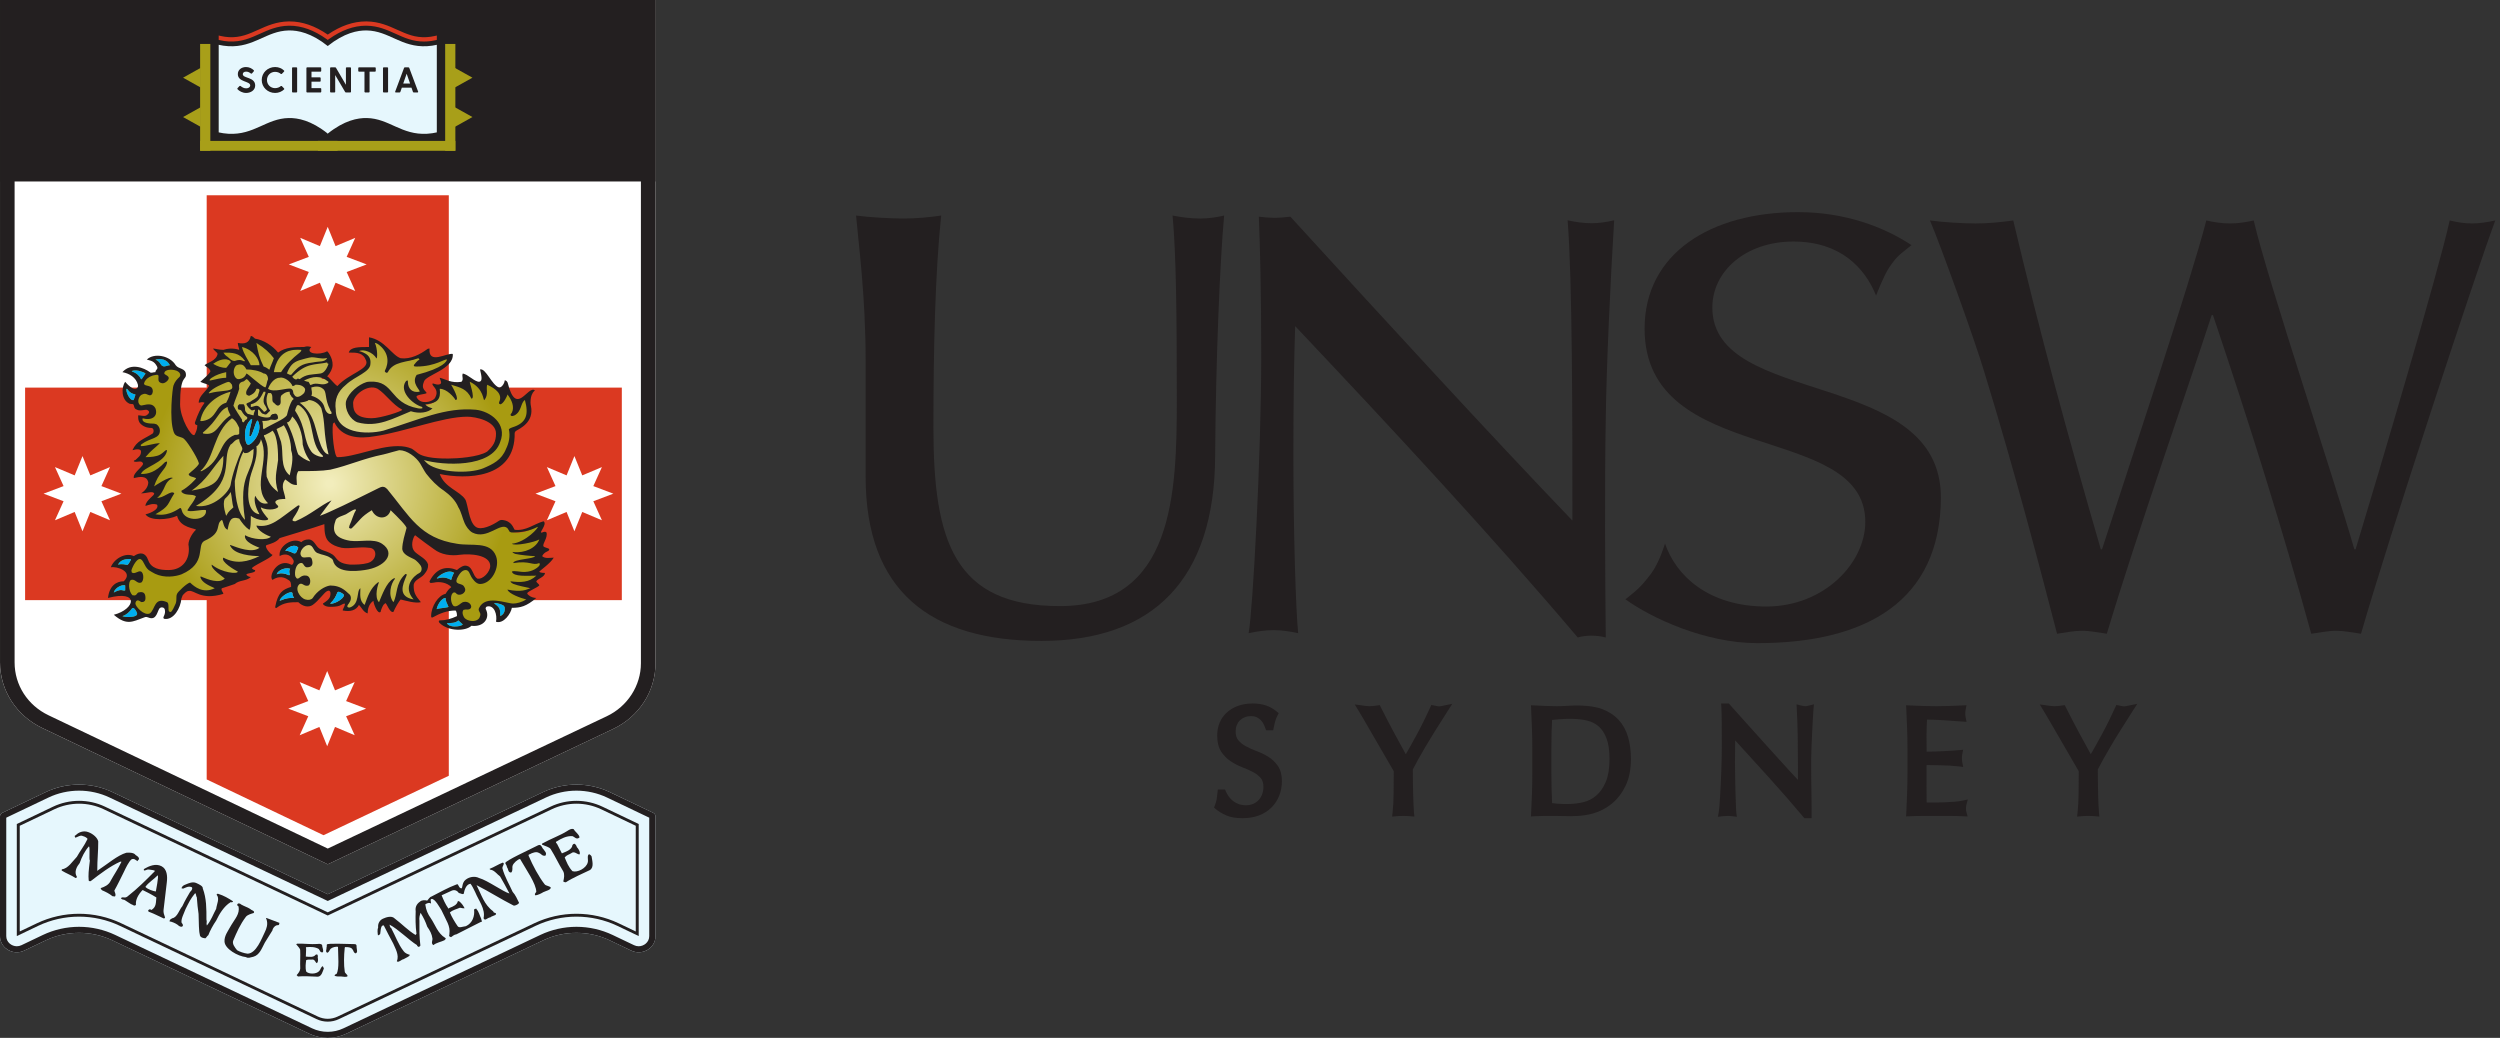 <svg width="330" height="137" viewBox="0 0 330 137" fill="none" xmlns="http://www.w3.org/2000/svg">
<rect x="0" y="0" width="330" height="137" fill="#333333" stroke="none"/>
<path d="M0.001 87.446V0.001H86.525V87.561C86.525 91.238 84.359 94.596 80.946 96.213L43.264 114.087L5.557 96.088C2.156 94.464 0.001 91.114 0.001 87.446Z" fill="white"/>
<path d="M59.242 25.772V51.16H82.081V79.215H59.242V102.401L42.704 110.247L27.283 102.884V79.215H3.313V51.16H27.283V25.772H59.242Z" fill="#DB3921"/>
<path d="M71.697 104.553L43.263 118.041L14.829 104.553C12.051 103.236 8.796 103.239 6.021 104.563L0.31 107.29C0.12 107.38 0 107.566 0 107.771V123.561C0 125.149 1.725 126.185 3.198 125.481L6.021 124.132C8.796 122.808 12.051 122.805 14.829 124.123L40.822 136.452C42.361 137.183 44.165 137.183 45.704 136.452L71.697 124.123C74.475 122.805 77.73 122.808 80.505 124.132L83.328 125.481C84.801 126.185 86.526 125.149 86.526 123.561V107.771C86.526 107.566 86.406 107.38 86.218 107.29L80.505 104.563C77.73 103.239 74.475 103.236 71.697 104.553Z" fill="#E6F7FD"/>
<path d="M76.09 103.568C74.585 103.568 73.082 103.895 71.697 104.552L43.263 118.04L14.829 104.552C13.444 103.895 11.938 103.568 10.436 103.568C8.923 103.568 7.413 103.9 6.021 104.565L0.31 107.289C0.12 107.379 0 107.567 0 107.77V123.56C0 124.801 1.053 125.705 2.219 125.705C2.544 125.705 2.876 125.634 3.198 125.48L6.021 124.134C7.413 123.469 8.923 123.137 10.436 123.137C11.938 123.137 13.444 123.464 14.829 124.124L40.822 136.451C41.594 136.818 42.427 136.998 43.263 136.998C44.099 136.998 44.934 136.818 45.704 136.451L71.697 124.124C73.082 123.464 74.585 123.137 76.09 123.137C77.6 123.137 79.115 123.469 80.505 124.134L83.328 125.48C83.65 125.634 83.985 125.705 84.307 125.705C85.471 125.705 86.526 124.801 86.526 123.56V107.77C86.526 107.567 86.406 107.379 86.218 107.289L80.505 104.565C79.115 103.9 77.6 103.568 76.09 103.568ZM76.09 104.367C77.485 104.367 78.888 104.682 80.139 105.28L85.7 107.934V123.56C85.7 124.39 84.979 124.906 84.307 124.906C84.097 124.906 83.889 124.859 83.694 124.764L80.872 123.418C79.394 122.712 77.74 122.338 76.09 122.338C74.451 122.338 72.804 122.709 71.333 123.406L45.34 135.735C44.697 136.041 43.979 136.202 43.263 136.202C42.547 136.202 41.829 136.041 41.186 135.735L15.193 123.406C13.72 122.709 12.078 122.338 10.436 122.338C8.786 122.338 7.132 122.712 5.654 123.418L2.834 124.764C2.636 124.859 2.429 124.906 2.219 124.906C1.549 124.906 0.826 124.39 0.826 123.56V107.934L6.385 105.28C7.638 104.682 9.038 104.367 10.436 104.367C11.826 104.367 13.219 104.679 14.465 105.271L42.899 118.756L43.263 118.929L43.627 118.756L72.061 105.271C73.307 104.679 74.702 104.367 76.09 104.367Z" fill="#231F20"/>
<path d="M76.09 105.709C74.912 105.709 73.73 105.973 72.674 106.477L43.263 120.426L13.854 106.477C12.796 105.973 11.613 105.709 10.436 105.709C9.251 105.709 8.063 105.978 7 106.484L2.218 108.769V123.561L5.038 122.212C6.709 121.416 8.574 120.996 10.436 120.996C12.288 120.996 14.142 121.411 15.804 122.2L41.799 134.527C42.251 134.744 42.757 134.857 43.263 134.857C43.769 134.857 44.275 134.744 44.727 134.527L70.722 122.2C72.383 121.411 74.24 120.996 76.09 120.996C77.952 120.996 79.819 121.416 81.488 122.212L84.31 123.561V108.769L79.526 106.484C78.463 105.978 77.275 105.709 76.09 105.709ZM76.09 106.088C77.214 106.088 78.343 106.342 79.352 106.824L83.919 109.003V122.953L81.661 121.875C79.939 121.052 78.011 120.617 76.09 120.617C74.179 120.617 72.264 121.047 70.549 121.86L44.556 134.19C44.155 134.378 43.708 134.481 43.263 134.481C42.818 134.481 42.371 134.378 41.97 134.19L15.977 121.86C14.262 121.047 12.346 120.617 10.436 120.617C8.515 120.617 6.59 121.052 4.867 121.875L2.607 122.953V109.003L7.174 106.824C8.183 106.342 9.312 106.088 10.436 106.088C11.555 106.088 12.676 106.34 13.681 106.816L43.092 120.766L43.263 120.846L43.434 120.766L72.845 106.816C73.85 106.34 74.974 106.088 76.09 106.088Z" fill="#231F20"/>
<path d="M86.526 23.955H0.003V0H86.526V23.955Z" fill="#231F20"/>
<path d="M31.813 45.665L31.848 45.778C31.892 45.929 31.931 46.063 31.931 46.183V46.694L31.442 46.501C31.442 46.501 31.066 46.354 30.531 46.354C30.213 46.354 29.898 46.406 29.6 46.506L29.543 46.525H29.485C29.323 46.525 29.162 46.511 29.011 46.493L29.074 46.721L29.07 46.787C28.906 47.588 28.205 47.94 27.686 48.199L27.606 48.24C27.777 48.362 27.933 48.494 28.08 48.783C28.268 49.103 27.977 49.482 27.093 50.286L27.117 50.293C27.269 50.347 27.418 50.395 27.535 50.444C28.038 50.679 27.948 51.002 27.909 51.094C27.733 51.427 27.496 51.693 27.266 51.947C27.029 52.211 26.805 52.463 26.677 52.741C26.831 52.739 26.995 52.778 27.159 52.856L27.535 53.034L27.288 53.362L27.171 53.531C26.77 54.105 26.44 54.801 26.098 55.788L26.387 55.827L26.401 56.128C26.401 56.724 26.211 57.147 25.996 57.56L25.966 57.616L25.918 57.657L25.59 57.782C25.033 57.782 24.464 56.787 24.173 56.196C23.948 55.729 23.42 54.52 23.42 53.364C23.42 50.547 23.823 50.041 24.095 49.709L24.19 49.482C24.19 49.166 24.07 49.1 23.689 48.944C23.435 48.837 23.115 48.702 22.9 48.397C22.499 47.732 21.661 47.297 20.803 47.297C20.596 47.297 20.403 47.324 20.227 47.375C20.513 47.512 20.789 47.737 21.048 48.226C21.251 48.653 21.038 48.9 20.935 49.017L20.872 49.123V49.467H20.52L20.249 49.504C20.024 49.56 19.745 49.56 19.55 49.384C19.122 49.076 18.433 48.751 17.754 48.751C17.417 48.751 17.111 48.832 16.848 48.995L16.772 49.296L16.901 48.981L17.168 49.096L17.251 49.139L17.349 49.188L17.412 49.23L17.517 49.294L17.756 49.472L17.84 49.543L17.908 49.604L17.991 49.689L18.052 49.758L18.123 49.843L18.182 49.919L18.247 50.014L18.299 50.1L18.358 50.203L18.401 50.29L18.438 50.376L18.485 50.486L18.524 50.608L18.573 50.806L18.553 51.146L18.538 51.187L18.511 51.243L18.475 51.312L18.428 51.37L18.392 51.422L18.355 51.461L18.301 51.51L18.196 51.585L18.145 51.612L18.074 51.642L18.02 51.656L17.957 51.671L17.837 51.681L17.664 51.668L17.605 51.654L17.558 51.642L17.448 51.605L17.407 51.585L17.131 51.434L17.305 51.133L17.102 51.414L17.016 51.353L16.97 51.319L16.823 51.202L17.026 50.918L16.786 51.168L16.75 51.133L16.962 50.857L16.718 51.109L16.677 51.07L16.901 50.801L16.642 51.036L16.618 51.011L16.554 51.309L16.54 51.441C16.496 52.035 16.667 52.734 17.258 52.988L17.366 52.993L17.463 52.988C17.896 52.988 17.989 53.362 18.03 53.523L18.116 53.731L18.172 53.76L18.233 53.785L18.311 53.811L18.382 53.826H18.56L18.661 53.821L19.152 53.758L19.269 53.748C19.452 53.748 19.618 53.804 19.765 53.914L19.794 53.936L19.806 53.948L19.877 54.017L19.956 54.117L19.977 54.156L20.014 54.244L20.029 54.31L20.034 54.417L20.029 54.461L20.012 54.552L20 54.591L19.968 54.664L19.943 54.708L19.887 54.794L19.86 54.83L19.806 54.889L19.623 55.072L19.533 55.129L19.362 55.194L19.213 55.228L19.161 55.233L19.027 55.243H18.944L18.858 55.238L18.736 55.224L18.775 54.884L18.695 55.219L18.697 54.874L18.648 55.212L18.599 55.204C18.619 55.368 18.665 55.546 18.766 55.656C19.032 55.944 19.389 56.106 19.819 56.135L19.968 56.145C20.234 56.145 20.456 56.291 20.561 56.538C20.694 56.846 20.625 57.257 20.403 57.469L20.349 57.511C20.039 57.711 19.753 57.87 19.474 58.021C18.937 58.312 18.509 58.549 18.167 58.967C18.761 58.972 18.971 59.314 18.971 59.605C18.971 60.071 18.768 60.352 18.538 60.577C18.795 60.592 18.988 60.692 19.113 60.878C19.472 61.276 19.012 61.743 18.641 62.121C18.487 62.276 18.291 62.473 18.157 62.657C18.314 62.632 18.47 62.62 18.621 62.62C19.328 62.62 19.79 62.967 19.919 63.602L19.924 63.671C19.924 64.008 19.811 64.347 19.604 64.658C19.738 64.638 19.86 64.624 19.977 64.624C20.359 64.624 20.542 64.785 20.635 64.934C20.874 65.251 20.537 65.572 20.237 65.852C20.122 65.965 19.977 66.094 19.855 66.234C20.163 66.17 20.495 66.175 20.842 66.28L20.984 66.326L21.05 66.459C21.182 66.725 21.165 67.011 20.996 67.27C20.784 67.597 20.339 67.854 19.936 68.017C20.227 68.13 20.628 68.191 21.099 68.191C21.861 68.191 22.695 68.032 23.225 67.783L23.621 67.595L23.723 68.01C23.963 69.009 24.974 69.283 25.578 69.444C25.908 69.532 26.215 69.615 26.215 69.931V70.077L26.106 70.177C25.583 70.661 25.123 71.643 25.248 72.025L25.26 72.088C25.378 73.09 25.096 74.035 24.503 74.678C23.951 75.274 23.166 75.589 22.238 75.589C21.092 75.589 19.718 75.418 19.237 74.079C18.976 73.302 18.519 73.234 17.874 73.684L17.703 73.803L17.51 73.713C17.336 73.632 17.146 73.591 16.943 73.591C16.312 73.591 15.611 73.994 15.208 74.541C15.88 74.627 16.755 74.964 17.023 75.589C17.155 75.902 17.187 76.393 16.591 76.97L16.488 77.07H16.342C15.501 77.07 14.932 77.564 14.695 78.473C15.186 78.368 15.621 78.316 16 78.316C17.349 78.316 17.581 78.971 17.62 79.25C17.722 79.995 16.943 80.809 15.746 81.275C16.207 81.598 16.608 81.745 17.001 81.745C17.436 81.745 17.879 81.576 18.438 81.358C18.577 81.307 18.719 81.251 18.871 81.195C19.169 81.053 19.44 81.102 19.609 81.16L19.711 81.195C20.127 81.368 20.263 81.231 20.515 80.608C20.618 80.352 20.706 80.127 20.886 79.992C20.999 79.89 21.165 79.831 21.348 79.831C21.517 79.831 21.666 79.882 21.761 79.927C21.925 80.002 22.04 80.178 22.072 80.269L22.081 80.308L22.118 80.457L22.14 80.633L22.142 80.796L22.125 80.95L22.123 80.972L22.101 81.082L22.062 81.204L22.052 81.241L22.035 81.28L22.028 81.332L22.006 81.361L21.993 81.38L22.081 81.688L22.045 81.346L22.084 81.341L22.194 81.666L22.13 81.327L22.257 81.649L22.169 81.314L22.316 81.258L22.516 81.544L22.352 81.241L22.514 81.138L22.558 81.112L22.668 81.019L22.712 80.975L22.805 80.875L23.022 80.599L23.147 80.393L23.474 80.528L23.178 80.34L23.261 80.176L23.599 80.281L23.288 80.117L23.357 79.951L23.706 80.027L23.376 79.907L23.569 79.194L23.596 78.976C23.606 78.847 23.718 78.5 23.846 78.355L24.004 78.184L24.205 77.989L24.254 77.947L24.444 77.81L24.542 77.757L24.573 77.742L24.62 77.725L24.679 77.703L24.735 77.686L24.774 77.681L24.859 77.669C25.199 77.6 25.529 77.74 25.891 77.911C26.311 78.106 26.831 78.348 27.655 78.348C28.06 78.348 28.512 78.289 28.994 78.17C28.884 77.95 28.779 77.63 29.07 77.39L29.121 77.346L29.495 77.224C29.93 77.087 30.377 76.943 30.804 76.789C31.151 76.501 31.574 76.398 31.948 76.305C32.09 76.276 32.226 76.242 32.353 76.2C32.243 76.095 32.173 75.966 32.173 75.809V75.665L32.278 75.565C32.417 75.431 32.642 75.379 32.923 75.323L33.025 75.299L32.903 75.035C32.891 74.707 33.211 74.519 34.33 73.911C34.657 73.732 35.149 73.466 35.435 73.28C35.117 72.98 34.826 72.518 34.77 72.266C34.692 71.929 34.863 71.722 35.053 71.636L35.217 71.582C35.711 71.431 36.327 71.238 36.627 70.83L36.695 70.737L36.805 70.703C36.947 70.659 37.301 70.551 37.778 70.407C39.193 69.979 41.56 69.264 42.691 68.865L43.168 68.697V69.395L42.909 69.442L42.916 69.459L43.168 69.457L43.195 69.957L43.207 70.077L43.227 70.253L43.251 70.382L43.256 70.417C43.324 70.773 43.434 71.023 43.617 71.221L43.781 71.377C44.101 71.641 44.495 71.814 45.169 71.976C45.345 72 45.56 72.015 45.804 72.015C46.115 72.015 46.432 71.99 46.767 71.966C47.41 71.919 48.123 71.885 48.734 71.966C49.342 71.976 49.799 72.369 49.88 72.946C49.975 73.598 49.57 74.397 48.622 74.656C47.808 74.874 47.002 74.874 46.225 74.874L46.188 74.871C44.825 74.732 44.451 74.346 43.95 73.732L43.833 73.598C43.718 73.483 43.698 73.466 43.361 73.288C43.156 73.183 42.972 73.122 42.775 73.056C42.503 72.965 42.225 72.87 41.917 72.665L41.656 72.428L41.44 72.154L41.392 72.088C41.154 71.753 40.993 71.551 40.725 71.551C40.431 71.551 40.204 71.636 40.026 71.807L39.823 72.003L39.586 71.856C39.046 71.526 38.135 71.785 37.614 72.379C37.472 72.54 37.367 72.711 37.309 72.887L37.426 72.865L37.585 72.85H37.636L37.753 72.855L37.927 72.88L38.076 72.916L38.088 72.921L38.237 72.975L38.264 72.987L38.396 73.053L38.528 73.141L38.574 73.178L38.694 73.285L38.711 73.3L38.814 73.415L38.904 73.498V73.53L38.929 73.571L38.951 73.605L39.041 73.769L39.061 73.806C39.112 73.918 39.158 74.06 39.102 74.304C39.056 74.512 38.87 74.903 38.504 74.903L38.23 74.82C38.032 74.715 37.834 74.663 37.641 74.663C37.016 74.663 36.502 75.203 36.285 75.707L36.19 76.029C36.879 75.731 37.614 75.807 38.242 76.257C38.782 76.537 38.782 77.075 38.782 77.469V77.718L38.535 77.796C37.595 78.091 37.126 78.363 36.791 79.638C37.68 79.15 38.572 79.15 39.376 79.15H39.52L39.625 79.247C40.092 79.697 40.683 79.838 41.079 79.567C41.467 79.291 41.87 78.847 42.193 78.482C42.587 78.043 42.804 77.811 43.034 77.718L43.073 77.703C43.151 77.666 43.258 77.62 43.39 77.62C43.508 77.62 43.72 77.659 43.877 77.913C44.06 78.214 43.96 78.663 43.923 78.793C43.808 79.191 43.515 79.47 43.19 79.707C43.285 79.736 43.415 79.76 43.578 79.76C44.101 79.76 44.424 79.739 44.742 79.614L44.881 79.555L45.105 79.428L45.45 79.318L45.565 79.335L45.814 79.506C45.892 79.624 45.904 79.77 45.853 79.944L45.721 80.303C46.393 80.354 46.818 80.159 47.068 79.689L47.3 79.259L47.642 79.614C47.779 79.753 47.886 79.904 47.994 80.049L48.236 80.361C48.331 79.912 48.558 79.355 49.103 79.02L49.645 78.685V79.308C49.645 79.482 49.834 80 50.009 80.298C50.093 80.073 50.207 79.819 50.32 79.65C50.322 79.645 50.579 79.284 50.845 79.274C51.151 79.274 51.282 79.521 51.468 79.863C51.527 79.973 51.644 80.19 51.747 80.327C52.008 79.794 52.426 79.088 52.639 78.888L52.778 78.756L52.966 78.798C53.103 78.827 53.247 78.866 53.399 78.903C53.873 79.022 54.403 79.152 54.869 79.186C54.403 78.551 54.254 78.109 54.254 77.29L54.268 77.104L54.307 76.948C54.452 76.52 54.813 76.278 55.131 76.061L55.241 75.988C55.417 75.868 55.595 75.748 55.705 75.612C56.077 75.155 56.152 74.986 56.157 74.573C56.042 74.209 55.639 73.926 55.209 73.623C54.982 73.466 54.75 73.302 54.547 73.117C53.594 72.159 54.327 70.708 54.337 70.693L54.566 70.382L54.791 70.207L55.014 70.38C55.901 71.067 56.663 71.631 57.486 72.208C58.105 72.689 58.95 72.951 59.883 72.951C60.142 72.951 60.404 72.931 60.663 72.889C60.958 72.848 61.288 72.828 61.63 72.828C63.289 72.828 65.066 73.322 65.066 74.712C65.066 75.553 64.106 76.733 63.162 76.733L62.908 76.701L62.845 76.689L62.791 76.652C62.454 76.432 62.278 76.059 62.124 75.731C61.941 75.338 61.814 75.098 61.581 75.045L61.516 75.022C61.349 74.942 60.951 75.145 60.563 75.494L60.392 75.648L60.181 75.563C58.901 75.044 57.924 75.365 57.191 76.567L57.218 76.564C57.438 76.52 57.65 76.499 57.872 76.499C58.642 76.499 59.348 76.765 59.81 77.231L59.908 77.332V77.469C59.908 77.71 59.751 77.818 59.678 77.872C59.597 77.928 59.431 78.043 59.114 78.563L59.035 78.698L58.879 78.724C58.229 78.849 57.418 79.904 57.286 81.011C58.063 80.608 58.996 80.247 60.133 80.247H60.279L60.382 80.347C60.672 80.625 60.672 81.099 60.672 81.329V81.542L60.475 81.637C59.795 81.955 59.16 82.145 58.539 82.211C59.045 82.573 59.754 82.785 60.506 82.785C61.147 82.785 61.709 82.622 61.977 82.363L62.097 82.245L62.27 82.267C62.986 82.35 63.534 82.147 63.805 81.717C64.017 81.385 64.017 80.955 63.81 80.567C63.722 80.398 63.724 80.203 63.82 80.029C63.91 79.858 64.084 79.736 64.264 79.712L64.504 79.687C64.853 79.687 65.159 79.838 65.4 80.117C65.73 80.501 65.904 81.146 65.865 81.771C66.163 81.727 66.502 81.473 66.788 81.078L66.813 81.051L66.994 80.765C67.116 80.532 67.187 80.337 67.216 80.178L67.262 79.89H67.563C68.472 79.89 69.102 79.765 70.011 79.106C69.838 79.032 69.684 78.939 69.564 78.832L69.503 78.781C69.395 78.688 69.11 78.441 69.317 78.082L69.339 78.05C69.476 77.869 69.769 77.71 70.229 77.466C70.39 77.38 70.563 77.29 70.7 77.205C70.576 77.09 70.439 76.941 70.439 76.728V76.65L70.475 76.579C70.595 76.345 70.847 76.191 71.094 76.046L71.311 75.912C71.055 75.851 70.832 75.722 70.832 75.448V75.318L70.92 75.223C70.986 75.152 71.094 75.064 71.311 74.888C71.582 74.671 72.003 74.331 72.34 73.992H72.337C71.871 73.992 71.531 73.877 71.301 73.64L71.133 73.466L71.243 73.251C71.433 72.887 71.678 72.699 71.878 72.587C71.741 72.54 71.604 72.477 71.494 72.367L71.45 72.328L71.426 72.276C71.27 71.976 71.416 71.656 71.575 71.314C71.683 71.074 71.805 70.808 71.814 70.563L71.8 70.571L71.668 70.617C71.404 70.695 71.211 70.624 71.113 70.458C70.977 70.234 71.099 70.019 71.27 69.718C71.326 69.618 71.446 69.408 71.507 69.246C71.209 69.356 70.925 69.491 70.632 69.632C69.938 69.957 69.225 70.297 68.318 70.297C68.179 70.297 68.037 70.287 67.893 70.27L67.756 70.253L67.629 70.104L67.502 69.879C67.338 69.547 67.089 69.044 66.236 68.975L66.021 69.051C65.305 69.542 64.247 70.065 63.424 70.065C63.189 70.065 62.977 70.021 62.793 69.938L62.696 69.887L62.588 69.818L62.481 69.735C61.96 69.281 61.716 68.482 61.542 67.761C61.523 67.678 61.493 67.556 61.464 67.416C61.389 67.069 61.21 66.268 61.12 66.119C60.873 65.723 60.392 65.398 59.883 65.053C59.104 64.526 58.222 63.927 57.779 62.862L57.765 62.823L57.709 62.678L57.508 62.107L60.541 62.532L61.046 62.542L63.153 62.363L64.475 62.002L65.645 61.398L66.341 60.812L66.96 59.981L67.004 59.898L67.05 59.808L67.087 59.737L67.135 59.629L67.289 59.245L67.319 59.145L67.353 59.043L67.409 58.833L67.436 58.723L67.57 57.762L67.583 57.23V57.142C67.575 56.927 67.648 56.773 67.825 56.648V56.641L68.083 56.497L68.406 56.309L68.641 56.154L68.846 56.003L68.946 55.925L69.075 55.808L69.161 55.727L69.271 55.605L69.298 55.578L69.361 55.497L69.669 55.666L69.383 55.466L69.437 55.387L69.764 55.529L69.466 55.346L69.52 55.26L69.848 55.392L69.54 55.228L69.662 54.97L69.667 54.945L69.708 54.833L69.72 54.791L69.74 54.701L69.757 54.635L69.777 54.501L69.794 54.305V54.266V54.131L69.789 54.07L69.779 53.941L69.777 53.899L69.747 53.731L69.733 53.636C69.713 53.557 69.664 53.315 69.672 53.125V53.115L69.676 52.971L69.681 52.924L69.689 52.79L69.706 52.617L69.708 52.59L69.735 52.421L69.742 52.387L69.784 52.216L69.799 52.169L69.698 52.26C69.3 52.614 68.851 53.017 68.333 53.017C67.639 53.017 67.145 52.365 66.747 50.909C66.554 51.231 66.251 51.498 65.916 51.498L65.853 51.492L65.767 51.478L65.718 51.463C65.173 51.256 64.741 50.642 64.323 50.051C64.196 49.87 64.027 49.633 63.866 49.44L63.91 49.755L63.915 49.829L63.92 49.892L63.915 50.036L63.908 50.102L63.895 50.173L63.883 50.232L63.856 50.308L63.83 50.371L63.79 50.44L63.751 50.491L63.683 50.564L63.622 50.613L63.544 50.657L63.475 50.689L63.394 50.715L63.319 50.73L63.245 50.738L63.038 50.718L62.945 50.694L62.872 50.669L62.17 50.3L62.075 50.237L62.231 49.924L62.026 50.203L61.491 49.843L61.62 49.521L61.447 49.821L61.413 49.802C61.44 50.027 61.459 50.347 61.154 50.642L61.071 50.721L60.958 50.738C60.743 50.769 60.533 50.789 60.328 50.789C59.593 50.789 59.045 50.581 58.566 50.401L58.578 50.496C58.583 50.662 58.52 50.811 58.417 50.901L58.386 50.928C58.212 51.055 57.992 51.116 57.758 51.107C57.938 51.383 58.08 51.771 57.909 52.297L57.889 52.35L57.789 52.58L57.76 52.646L57.718 52.714L57.672 52.783L57.623 52.839L57.596 52.868L57.565 52.903L57.306 52.666L57.528 52.932L57.44 53.008L56.988 53.254L56.739 53.335L56.67 53.354L56.626 53.362L56.538 53.384L56.519 53.386L56.423 53.401L56.313 53.411L56.118 53.42L55.693 53.374L55.605 53.352L55.468 53.308L55.326 53.242L55.243 53.201L55.209 53.176L55.138 53.13L55.094 53.098L55.038 53.051L54.911 52.929L54.855 52.866L54.825 52.827L54.784 52.768L54.74 52.702L54.681 52.597C54.608 52.463 54.605 52.309 54.672 52.172C54.823 51.866 55.253 51.788 55.708 51.705L55.734 51.7C55.524 51.426 55.319 51.011 55.615 50.295C55.742 49.809 56.367 49.474 57.154 49.054C58.136 48.526 59.233 47.94 59.397 47.077C59.226 47.114 59.021 47.175 58.818 47.234C58.398 47.358 57.921 47.498 57.501 47.498C57.134 47.498 56.849 47.392 56.646 47.18C56.492 47.019 56.394 46.809 56.355 46.542C55.104 47.4 53.916 47.764 52.839 47.624L52.778 47.61C52.24 47.441 51.793 47.006 51.275 46.503C50.667 45.909 49.987 45.25 49.062 44.961V46.146H48.71C48.067 46.146 47.446 46.146 47.004 46.232C47.737 46.313 48.338 46.589 48.678 47.529C48.974 48.433 48.05 48.971 46.987 49.594C46.249 50.022 45.411 50.51 44.795 51.19L44.58 51.426L44.324 51.243C44.053 51.053 43.757 50.728 43.493 50.44C43.361 50.298 43.19 50.107 43.1 50.031H42.403L42.916 49.462C43.317 49.02 43.535 48.578 43.549 48.179C43.569 47.691 43.361 47.251 43.268 47.087C43.195 46.96 43.148 46.87 43.092 46.789C42.738 46.936 42.301 47.019 41.865 47.019C41.179 47.019 40.698 46.816 40.546 46.462C40.502 46.361 40.475 46.227 40.514 46.068L40.251 46.127L40.141 46.146C39.034 46.146 37.78 46.146 36.928 46.809L36.649 47.029L36.426 46.75C35.72 45.87 34.614 45.201 33.604 45.037L33.494 45.02L33.414 44.942L33.316 44.849C33.047 45.443 32.568 45.709 31.813 45.665ZM46.266 53.389C46.205 52.932 46.403 52.419 46.833 51.932C47.439 51.248 48.338 50.803 49.123 50.803C49.45 50.803 49.751 50.879 50.019 51.024C50.584 51.388 51.041 51.854 51.483 52.306C52.016 52.849 52.57 53.408 53.271 53.782L53.455 53.88V54.083C53.455 54.29 53.455 54.508 51.632 55.048C51.234 55.165 49.88 55.549 49.081 55.549C47.195 55.549 46.276 54.842 46.266 53.389ZM49.413 57.247C51.036 57.017 52.925 56.509 54.752 56.013C57.215 55.348 59.761 54.659 61.664 54.659C62.969 54.659 65.826 55.307 65.826 57.227C65.826 58.444 65.381 59.084 64.555 59.852L64.506 59.888C63.021 60.856 59.221 60.865 59.182 60.865C58.285 60.865 55.903 60.865 54.867 60.04C54.337 59.615 54.202 59.539 54.173 59.524C53.65 59.316 53.171 59.233 52.521 59.233C51.178 59.233 49.716 59.617 48.304 59.991C46.948 60.35 45.67 60.687 44.531 60.687C44.453 60.687 44.306 60.665 44.177 60.519C43.698 59.978 43.429 56.895 43.603 55.869L43.62 55.761L44.245 55.15L44.458 55.605C45.02 56.795 46.159 57.401 47.847 57.401C48.333 57.401 48.861 57.347 49.413 57.247Z" fill="url(#paint0_radial_10_3)"/>
<path d="M45.179 79.779H45.184L45.237 79.748L45.179 79.738V79.779Z" fill="url(#paint1_radial_10_3)"/>
<path fill-rule="evenodd" clip-rule="evenodd" d="M70.568 75.155C70.25 75.326 69.864 75.473 69.295 75.495C68.613 75.524 67.878 75.277 67.565 75.448C67.751 76.167 69.654 75.989 70.793 75.989C69.84 76.905 68.704 76.905 67.379 76.729C67.379 76.729 67.406 76.917 67.741 77.066C68.459 77.345 69.397 77.496 70.028 77.647C69.468 77.826 68.887 78.212 66.983 77.826C67.169 78.39 68.704 78.93 69.468 79.133C68.887 79.49 68.207 79.668 67.751 79.668C66.822 79.668 64.083 78.454 63.235 80.262C63.162 80.416 63.181 80.528 63.213 80.611L63.377 80.941C63.475 81.134 63.331 81.447 63.306 81.498C63.025 82.117 62.013 82.068 61.491 81.718C61.398 81.655 61.276 81.564 61.166 81.31C61.048 81.044 60.987 80.755 61.19 80.497L61.483 80.45C62.742 80.609 62.17 79.15 61.09 79.49C60.763 79.646 60.557 79.964 60.132 80.037C60.076 80.047 59.912 80.047 59.797 79.91C59.421 79.424 59.433 78.312 59.929 78.202C60.086 78.178 60.176 78.283 60.198 78.312C60.606 78.813 61.647 78.271 61.366 77.63C61.307 77.499 61.234 77.371 61.168 77.305C60.841 76.978 59.99 77.181 60.318 76.37C60.503 75.989 60.902 75.246 61.456 75.246C61.933 75.246 61.994 75.795 62.226 76.167C62.341 76.348 62.8 77.088 63.362 77.088C64.894 77.088 66.03 74.886 65.473 73.406C64.711 71.385 62.226 72.125 60.318 71.774C55.436 71.038 54.087 68.165 51.101 64.546L50.825 64.326C50.549 64.209 50.363 64.236 50.029 64.407C47.759 65.506 46.041 66.427 43.58 67.527C43.182 67.703 42.816 67.884 42.229 68.089C42.627 67.527 43.363 66.581 43.764 66.046C42.229 66.76 41.096 67.884 39.004 68.807C38.821 68.807 38.608 68.807 38.608 68.624C38.821 68.089 39.19 67.884 39.561 66.784C39.375 66.608 39.282 66.787 39.004 66.962C36.915 68.45 35.754 69.724 33.848 69.369C33.848 69.724 34.616 70.466 35.754 70.85C35.199 71.385 33.291 71.207 32.343 70.647C32.157 71.566 33.848 72.125 34.249 72.309C33.291 73.049 31.39 72.309 30.437 71.95C30.252 71.95 30.437 72.125 30.437 72.125C30.992 73.23 33.291 73.406 34.249 73.406C32.715 74.146 31.204 74.53 29.484 73.609C29.086 74.146 30.992 75.246 31.39 75.448C31.39 75.81 29.299 75.627 27.952 74.53C27.767 75.067 29.484 76.167 29.67 76.37C28.922 77.098 27.344 76.44 26.806 76.218C26.66 76.157 26.557 76.098 26.501 76.088L26.44 76.167C26.63 76.905 27.581 77.288 28.348 77.647C26.814 78.39 25.677 77.469 25.096 76.905C24.73 76.905 23.376 78.212 23.376 78.39C23.192 78.747 23.376 79.133 23.192 79.668C23.034 80.001 22.736 80.734 22.521 80.792L22.318 80.719C22.135 80.509 22.379 79.646 22.054 79.49C20.339 78.747 20.52 80.411 19.779 80.973C19.012 81.327 17.873 80.054 17.873 79.668C17.873 79.514 18.015 79.065 18.423 79.329L18.638 79.47L18.863 79.465C19.2 79.375 19.2 79.099 19.2 78.93C19.2 78.39 19.012 78.009 18.247 78.212C18.083 78.288 18.069 78.552 17.768 78.6L17.482 78.571C16.928 78.009 16.928 76.729 17.297 76.55C17.873 76.37 18.059 77.088 18.618 76.905C19.012 76.729 19.012 75.627 18.618 75.448C18.274 75.26 17.749 75.883 17.385 75.549L17.348 75.275C17.573 74.574 18.088 73.789 18.433 73.789C18.934 73.789 19.005 74.745 19.628 75.251C19.725 75.329 20.3 75.661 20.473 75.742C21.702 76.318 23.127 76.123 23.96 75.81C27.4 74.327 25.863 71.95 27.002 71.385C29.484 70.288 28.348 69.186 29.299 68.624C29.484 68.807 29.484 69.724 30.046 69.931C30.252 68.807 30.437 68.089 31.576 68.45C31.942 69.01 32.343 69.545 32.898 69.931C33.108 69.931 33.108 68.624 33.108 68.089C34.059 68.807 35.569 68.807 35.383 68.45C35.199 68.27 34.43 67.349 34.43 66.962C35.383 67.527 36.915 67.168 36.707 66.784C36.517 66.608 36.336 66.427 36.336 66.247C36.517 65.865 37.288 65.865 37.658 65.865C37.658 65.125 36.915 64.204 37.658 63.283C38.239 63.669 38.427 64.023 39.19 64.023C39.19 63.486 39.004 62.748 39.375 62.186C41.096 62.186 42.42 62.186 43.58 62.002C46.041 61.443 47.944 60.526 50.615 59.987C51.382 59.808 51.934 59.605 52.699 59.425C53.755 59.425 54.908 60.328 55.45 61.164C55.599 61.399 56.076 62.293 56.257 62.52C56.922 63.373 57.703 64.182 58.6 64.766C59.37 65.328 60.132 66.046 60.503 66.962C60.889 67.573 61.021 68.348 61.339 69.071C61.503 69.44 61.904 70.061 62.358 70.298C64.318 71.295 66.079 68.854 66.983 69.724L67.135 69.956L67.267 70.183C67.435 70.288 67.565 70.288 67.565 70.288C68.887 70.288 69.84 70.107 70.976 69.545C71.186 69.545 69.468 71.566 67.565 71.774C67.936 72.125 70.609 71.566 71.186 71.207C70.793 72.309 69.288 73.049 67.751 72.868L67.638 72.849C67.638 72.849 67.675 72.993 68.017 73.115C68.738 73.271 70.099 73.406 70.609 73.406C70.609 73.789 67.751 73.789 67.751 74.327C70.028 73.965 70.236 74.71 71.186 74.327C71.408 74.554 71.032 74.906 70.568 75.155ZM66.622 80.152C66.646 80.423 66.695 81.019 66.03 81.327C66.03 80.411 66.03 80.233 65.261 79.668C65.097 79.507 66.023 79.639 66.492 79.954L66.622 80.152ZM58.998 82.251C59.553 82.251 60.132 82.251 60.503 81.894C60.716 82.07 60.902 82.251 61.09 82.429C60.716 82.81 59.182 82.81 58.998 82.251ZM57.65 76.37C57.86 75.989 59.182 75.067 59.944 75.627C59.766 75.81 59.553 76.55 59.553 76.55C58.813 76.167 58.417 76.167 57.65 76.37ZM54.605 73.789C55.001 73.965 55.463 74.547 55.558 74.71C55.69 74.94 55.734 75.407 55.372 75.627C54.605 75.989 53.097 77.469 54.605 79.133C52.521 78.747 53.097 77.288 53.657 75.989C53.75 75.771 53.593 75.71 53.466 75.81C52.152 77.088 52.521 78.39 51.934 79.49C51.197 78.571 51.563 77.088 52.152 76.37C52.152 76.37 52.093 76.279 51.934 76.37C50.989 76.905 50.427 78.571 50.029 79.49C49.347 78.803 49.926 77.032 50.016 76.905C50.016 76.905 50.031 76.79 49.848 76.905C48.895 77.647 48.526 78.747 48.133 79.847C47.385 79.309 47.573 78.39 47.573 77.647C47.008 77.997 47.539 79.739 46.17 80.194L45.943 80.176C45.716 80.013 45.914 79.842 46.041 79.668C46.341 79.263 46.415 78.842 46.18 78.507L45.652 78.029C44.951 77.44 44.255 77.288 43.58 77.288C42.85 77.388 41.858 78.009 41.283 78.93C41.117 79.157 40.731 79.255 40.326 79.133C39.561 78.93 38.821 77.647 39.561 77.088C39.959 76.905 40.14 77.469 40.724 77.288C41.047 77.115 41.088 76.113 40.458 75.984C40.272 75.947 40.116 75.954 39.908 76.03C39.556 76.159 39.373 76.524 39.126 76.311L38.977 76.064C38.855 75.507 39.028 74.349 39.769 74.31C39.935 74.31 40.023 74.454 40.057 74.508C40.206 74.767 40.358 74.886 40.514 74.886C41.328 74.886 41.313 74.344 41.174 73.85C41.149 73.767 41.081 73.555 40.89 73.55C40.494 73.511 39.93 73.731 39.773 73.406C39.375 72.868 40.14 71.95 40.724 71.95C41.464 71.95 41.283 72.868 42.048 73.049C42.42 73.23 43.087 73.274 43.58 73.609C43.759 73.726 43.886 73.782 43.952 73.965C44.321 75.627 46.806 75.448 48.133 75.246C50.801 74.886 52.333 73.049 50.427 71.774C49.293 71.028 47.573 71.566 46.224 71.385C44.135 71.028 43.764 70.107 44.321 68.624C44.489 68.24 45.428 68.018 45.67 67.884C45.919 67.749 46.991 66.962 46.991 67.349C46.652 67.837 46.473 68.648 46.139 69.347L46.07 69.636C46.161 69.782 46.31 69.811 46.437 69.724C47.573 68.624 47.573 68.27 49.081 67.349C49.662 68.624 51.197 68.624 51.563 67.349C52.521 68.27 53.74 69.482 53.657 69.724C53.466 70.466 53.097 71.566 53.097 72.487C53.19 73.196 54.043 73.506 54.605 73.789ZM43.58 79.668C44.135 79.133 44.321 78.747 44.531 78.212C44.675 77.97 45.041 78.251 45.274 78.39C45.855 78.747 44.135 79.847 43.58 79.668ZM37.658 72.69C38.053 72.125 39.004 71.774 39.375 72.309C39.253 72.494 39.197 72.817 39.043 73.007L38.821 73.049C38.427 72.868 38.053 72.69 37.658 72.69ZM17.551 80.24C17.837 80.313 18.093 80.824 18.108 81.046L18.013 81.212C17.709 81.508 16.505 81.498 16.158 81.327C16.693 81.156 17.077 80.797 17.438 80.294L17.551 80.24ZM16.823 74.579C16.622 74.554 16.151 74.378 15.574 74.53C15.96 73.816 16.661 73.792 17.236 73.789L17.294 73.836C17.267 73.977 17.135 74.131 16.994 74.398L16.823 74.579ZM23.987 67.346L23.899 67.107C23.823 67.036 23.757 67.033 23.588 67.168C21.871 68.27 20.732 67.884 20.52 67.884C22.425 66.784 22.054 66.608 23.009 65.125C22.638 64.59 21.477 65.865 20.732 65.685C21.072 65.523 21.253 65.191 21.587 64.585L21.783 64.155C22.171 63.256 22.821 63.107 22.821 63.107C22.425 62.748 20.339 64.204 20.339 64.204C20.905 62.398 21.836 62.019 22.042 61.137L22.049 60.974L22.01 60.917L21.785 60.998C20.48 62.371 19.549 62.569 18.618 62.569C18.826 61.665 21.775 61.105 22.042 59.503L21.998 59.398C21.795 59.378 21.409 60.004 20.732 60.17C20.151 60.346 19.381 60.346 19.2 60.346C19.965 59.425 20.339 59.249 21.106 58.503C20.339 58.503 19.381 58.889 18.618 58.889L18.57 58.75L18.694 58.628C19.838 57.77 21.106 57.944 21.106 56.844C21.106 56.529 20.959 56.216 20.659 56.006L20.361 55.923C19.745 55.918 18.638 55.862 18.831 55.205C19.965 55.566 20.915 55.004 20.52 53.903C20.187 53.235 19.532 53.333 18.848 53.492C18.618 53.565 18.526 53.492 18.486 53.463C18.005 53.067 18.362 52.261 18.709 52.094L18.965 52.001C19.415 51.857 19.762 52.473 20.084 52.001L20.168 51.721C20.221 50.65 19.012 51.119 19.012 50.606C19.2 49.864 20.151 49.482 20.732 49.482C21.25 49.482 20.458 50.46 21.445 50.592C21.604 50.611 21.868 50.491 22.054 50.306C22.711 49.639 21.683 49.502 21.685 49.301C21.7 48.627 23.095 48.739 23.5 49.035C23.706 49.148 23.953 49.521 23.674 49.778C23.361 50.066 23.075 50.374 22.892 50.904C22.775 51.22 22.306 55.315 22.934 57.042C23.026 57.279 23.095 57.335 23.139 57.379C23.505 57.729 24.001 57.626 24.329 57.968C24.908 58.503 26.44 61.086 26.232 61.264C25.863 61.827 25.279 62.186 24.908 62.569C24.908 62.923 25.494 62.923 25.863 63.107C26.047 63.107 24.73 64.407 23.96 64.766V64.947C24.544 65.506 25.279 65.125 25.863 65.506C25.494 66.427 25.279 66.427 24.73 67.349C24.908 67.703 26.814 67.168 27.188 67.349C27.393 68.758 24.356 68.995 23.987 67.346ZM17.482 48.945C18.059 48.766 19.012 49.123 19.2 49.301C19.232 49.314 19.098 49.455 18.985 49.626C18.826 49.868 18.662 50.145 18.618 50.047C18.059 48.945 17.108 49.123 17.482 48.945ZM21.211 48.065C21.047 47.789 20.861 47.615 20.52 47.462C21.287 47.286 22.054 47.462 22.425 48.207C22.132 48.207 21.841 48.427 21.536 48.346C21.372 48.302 21.277 48.178 21.211 48.065ZM30.621 55.205C31.204 55.566 31.39 56.128 31.576 56.487V57.225C31.576 57.406 31.204 57.406 30.992 57.406C28.722 58.327 29.484 60.727 26.63 62.186H26.44C28.348 60.526 28.138 57.047 30.621 55.205ZM30.437 54.821C28.722 55.926 28.722 57.582 26.814 57.225L26.777 57.103C28.895 55.337 28.751 54.274 30.046 53.724C30.046 54.083 30.252 54.467 30.437 54.821ZM30.437 51.706C30.252 52.241 30.252 52.449 29.858 53.162C28.348 53.548 28.722 55.205 26.814 55.566C26.613 55.598 26.498 55.578 26.44 55.566C26.814 53.365 28.905 52.065 30.437 51.706ZM27.579 51.823C28.17 51.146 29.355 50.706 29.87 50.484L30.137 50.406C30.437 50.435 30.452 50.621 30.621 50.785L30.672 51.117C30.628 51.32 30.55 51.364 30.513 51.383C29.929 51.686 29.008 51.552 27.767 51.882C27.583 51.95 27.51 51.901 27.579 51.823ZM27.952 49.864C28.536 49.482 29.086 49.301 29.858 49.123V49.864C29.299 49.864 28.536 50.047 27.767 50.223C27.505 50.279 27.781 49.952 27.952 49.864ZM30.437 47.845C30.252 48.026 30.046 48.383 29.858 48.561C29.299 48.561 28.722 48.383 28.138 48.026C29.67 46.926 30.621 47.642 30.437 47.845ZM32.343 47.642C32.157 47.845 31.942 47.286 30.992 47.642C30.811 47.642 30.621 47.642 30.252 47.286C29.946 46.958 29.858 47.102 29.484 46.54C30.621 46.54 31.576 46.54 32.343 47.642ZM34.249 48.207H33.108C32.715 47.462 32.157 46.721 31.942 45.803C33.477 46.181 34.249 47.462 34.249 48.207ZM36.148 47.286C35.967 47.845 35.754 48.207 35.569 48.766C35.551 48.903 35.383 48.561 34.801 48.383C34.249 47.286 34.059 46.54 33.848 45.265C35.014 46.005 35.569 46.54 36.148 47.286ZM38.821 46.181L39.285 46.152L39.773 46.181C39.773 46.364 39.681 46.435 39.561 46.54C38.608 47.286 37.658 48.207 37.1 49.123H36.148C36.336 48.026 36.915 46.364 38.821 46.181ZM39.483 47.564C39.771 47.464 40.907 47.161 41.117 47.159C41.743 47.149 42.42 47.418 42.999 47.286C43.163 47.242 43.182 47.286 43.182 47.286C42.816 47.845 42.229 47.642 41.283 47.845C39.773 48.026 39.375 48.383 38.427 49.482C38.053 49.482 38.053 49.301 37.868 49.301C38.276 48.236 38.696 47.84 39.483 47.564ZM43.368 48.026C43.194 48.527 42.859 49.209 42.339 49.294L42.029 49.336C41.174 49.46 40.446 49.358 39.561 50.047C39.375 50.047 39.375 49.864 39.19 50.047C39.004 50.223 38.515 49.771 38.608 49.688C40.514 47.845 41.464 48.207 43.182 47.845C43.182 47.845 43.182 48.026 43.368 48.026ZM43.368 50.401C43.368 50.528 43.182 50.606 43.182 50.606C42.42 50.965 41.858 50.401 41.096 50.785C40.895 50.926 40.91 50.606 40.724 50.401C40.514 50.401 40.084 50.223 40.14 50.223C41.283 49.688 42.229 49.482 43.368 50.401ZM41.283 55.386C40.91 54.467 40.326 53.724 39.561 53.162C40.724 52.986 40.724 52.803 40.724 52.803C41.283 52.803 42.048 53.162 42.42 53.903C42.999 55.926 42.627 57.047 43.368 59.987C42.229 59.808 41.858 56.661 41.283 55.386ZM39.004 54.286C38.821 54.286 39.19 53.548 39.19 53.548C39.375 53.365 39.561 53.548 39.773 53.724C41.677 55.386 40.724 58.503 42.627 60.17C42.816 60.526 41.464 60.17 41.096 59.605C39.959 57.968 40.514 56.661 39.004 54.286ZM37.868 55.745C38.053 55.745 38.053 55.745 38.239 55.566C38.427 55.386 38.608 54.821 38.608 55.004C39.375 55.745 39.959 57.225 39.959 58.687C40.326 60.346 41.096 60.905 40.91 60.905C40.326 60.727 39.773 60.346 39.375 59.987C39.004 59.249 39.004 57.968 37.868 55.745ZM36.517 56.661C36.336 56.661 37.288 56.302 37.469 56.128C38.053 57.047 38.427 58.327 38.427 59.425C38.821 60.526 38.427 61.827 38.239 62.748C36.915 61.651 37.469 59.808 37.1 58.327C36.915 57.763 36.707 57.225 36.517 56.661ZM31.576 51.32C31.576 51.144 31.39 50.606 31.942 50.401C32.157 50.401 32.343 50.223 32.524 50.047C32.715 50.047 32.898 50.401 33.108 50.606C32.898 51.144 32.343 51.53 32.524 52.065C32.524 52.065 32.715 52.241 32.898 52.241C33.291 52.065 33.663 51.882 33.848 51.32H34.059C34.059 51.32 34.249 51.32 34.249 51.53C34.249 51.706 34.059 52.065 34.059 52.241C33.848 52.627 33.291 52.803 33.108 52.986C32.898 53.162 32.524 53.162 32.524 53.365C32.715 53.724 32.898 53.903 33.108 54.083C33.291 54.286 33.477 54.083 33.663 54.083C33.663 54.286 33.477 54.467 33.477 54.821C33.291 54.821 32.898 54.645 32.715 54.645C32.524 54.467 32.343 54.286 32.343 54.083C32.343 53.903 32.343 53.548 32.157 53.365H31.576C31.39 53.548 31.39 53.548 31.39 53.724C31.39 53.903 31.39 54.083 31.576 54.083C31.942 54.083 31.942 54.467 32.157 54.645C32.343 55.004 32.898 55.004 32.524 55.386C32.343 55.386 32.343 55.566 32.157 55.745C31.942 55.745 31.942 55.566 31.942 55.386C31.576 54.821 31.204 54.286 30.811 53.548C30.992 52.803 31.39 52.065 31.576 51.32ZM35.014 51.144C34.43 50.965 32.715 49.301 32.524 49.301C32.524 49.301 32.375 49.915 31.637 50.03C31.561 50.042 31.366 50.083 31.217 49.961C30.799 49.651 30.691 48.793 31.136 48.28C31.204 48.178 31.571 48.102 31.73 48.107C32.033 48.114 32.285 48.283 32.524 48.766C33.291 48.766 34.249 48.945 34.801 49.301C35.199 49.301 35.383 49.688 35.383 50.047C35.199 50.401 35.199 50.965 35.014 51.144ZM38.427 51.32C37.868 51.144 36.148 51.882 35.383 51.32C35.569 50.785 36.148 49.864 36.915 49.864C37.469 49.688 38.427 50.401 38.608 50.965C38.608 50.965 38.821 50.965 39.004 50.785C39.375 50.785 39.773 50.785 40.14 51.144C40.326 51.32 40.326 51.53 40.14 51.882C39.959 52.065 39.19 52.803 38.821 52.065C38.608 51.882 38.821 51.53 38.427 51.32ZM35.014 53.548C35.199 53.903 35.383 54.083 35.014 54.286C35.014 54.286 34.801 54.467 34.801 54.286L34.249 53.724C33.848 53.365 33.477 53.724 33.108 53.724V53.365C34.059 53.162 34.43 52.449 34.801 51.706H35.014C35.199 51.882 34.43 52.803 35.014 53.548ZM33.108 57.582C33.477 57.047 33.848 55.205 34.059 55.566C34.801 57.047 33.108 58.889 32.715 58.687C32.343 58.687 31.942 56.487 33.108 55.386C33.108 55.205 33.291 55.386 33.291 55.386C33.108 56.128 32.898 56.844 32.898 57.582H33.108ZM36.148 54.645C35.967 54.645 35.967 54.645 35.754 54.821C35.754 55.386 34.249 55.004 34.059 54.821V54.083C34.249 53.903 34.43 54.645 34.801 54.645C35.199 54.821 35.199 54.645 35.569 54.286C35.754 54.286 35.569 54.083 35.569 54.083C35.199 53.548 35.014 52.627 35.383 51.882H35.754C36.148 52.241 35.754 52.986 36.148 53.162C36.336 53.365 36.517 53.548 36.707 53.548C37.288 53.365 36.915 52.803 37.1 52.241C37.288 52.065 37.658 51.706 38.239 51.706C38.239 51.882 38.239 52.065 38.427 52.241C38.427 52.449 39.004 52.627 38.608 52.803C38.239 53.365 38.053 54.083 37.868 54.821C37.469 55.386 35.967 55.926 34.801 56.661C34.616 56.487 34.801 56.128 34.616 55.566C35.014 55.566 35.383 55.566 35.754 55.386C35.967 55.386 36.517 55.566 36.707 55.205C36.707 54.821 36.517 54.467 36.148 54.645ZM25.279 64.766C27.4 63.283 27.952 61.827 29.484 60.17C29.484 60.905 29.484 62.186 28.722 63.283C27.952 64.407 26.047 64.59 25.279 64.766ZM30.811 66.962C30.437 67.349 30.252 67.349 29.858 68.089C29.858 68.089 29.299 66.608 29.67 65.865C29.858 65.685 30.252 65.328 30.437 64.947C30.621 65.506 30.621 66.427 30.811 66.962ZM30.437 64.023C30.252 64.947 28.138 67.168 25.863 66.784C31.39 63.486 29.086 60.727 30.437 58.687C30.811 58.503 30.992 57.968 31.576 57.968C31.576 58.687 32.157 59.063 31.942 59.425C31.39 60.526 30.621 62.748 30.437 64.023ZM32.343 68.624C31.204 67.527 30.992 64.947 30.992 63.486C31.204 62.569 31.576 60.526 32.157 59.605C32.157 59.605 32.157 59.808 32.343 59.808C32.898 59.808 32.898 59.605 33.477 59.249C33.477 62.748 31.39 62.186 32.343 68.624ZM34.249 67.884C32.898 67.703 32.524 65.865 32.898 63.669C33.108 62.002 34.059 60.905 33.848 58.889C34.059 58.889 34.43 58.327 34.43 57.968C35.754 60.727 33.108 64.204 35.383 66.427C34.059 66.784 33.663 65.125 33.663 65.506C33.477 66.247 33.848 67.168 34.249 67.884ZM36.707 64.947C35.754 64.204 35.569 63.845 35.199 62.923C35.014 61.264 35.754 59.605 35.014 57.968C35.014 57.763 34.616 57.406 35.014 57.406C35.383 57.225 35.754 57.047 35.967 56.844C36.707 57.582 36.707 59.987 36.707 60.727C36.517 62.362 36.148 63.107 36.707 64.947ZM43.764 54.467C43.764 54.645 43.764 54.645 43.58 54.645C43.368 54.645 42.999 54.467 42.816 53.724C42.627 52.986 41.858 52.449 41.096 52.241C41.283 51.882 41.096 51.53 41.096 51.144C41.677 50.965 42.229 50.965 42.627 51.32C43.182 51.706 42.816 52.627 43.58 54.083C43.58 54.286 43.764 54.286 43.764 54.467ZM43.952 55.926L44.135 55.745C45.088 57.763 47.385 57.968 49.479 57.582C53.286 57.047 58.417 55.004 61.664 55.004C62.8 55.004 65.473 55.566 65.473 57.225C65.473 58.327 65.082 58.889 64.31 59.605C63.172 60.346 60.318 60.526 59.181 60.526C58.343 60.526 56.035 60.526 55.094 59.776C54.962 59.671 54.468 59.271 54.314 59.212C53.772 58.994 53.256 58.889 52.521 58.889C49.848 58.889 46.806 60.346 44.531 60.346C44.135 60.346 43.764 57.047 43.952 55.926ZM53.097 54.083C53.097 54.286 50.244 55.205 49.081 55.205C46.991 55.205 46.62 54.286 46.62 53.365C46.437 52.241 48.526 50.606 49.848 51.32C50.989 52.065 51.751 53.365 53.097 54.083ZM45.67 50.785C46.806 49.688 48.895 49.123 48.895 48.026C49.071 46.621 47.548 46.435 47.385 46.364C47.944 46.005 49.293 46.54 49.662 47.286C49.848 47.462 49.848 46.005 49.479 45.265C49.479 45.265 49.628 45.26 49.88 45.409C51.377 46.492 51.353 47.894 50.801 48.945C50.742 49.087 51.043 49.338 51.197 49.123C51.915 47.681 53.74 47.835 55.082 47.327L55.25 47.293L55.372 47.462C55.03 47.625 54.825 47.967 54.649 48.16L54.622 48.283C54.673 48.383 54.83 48.383 55.001 48.383C57.464 48.383 58.813 47.286 58.998 47.462C58.998 47.642 58.6 48.561 55.001 49.482C54.234 50.606 55.558 51.53 55.372 51.706C54.419 51.882 53.843 51.32 53.843 50.401C53.843 50.245 53.843 50.225 53.718 50.223L53.574 50.328C52.623 51.625 54.456 53.375 55.744 53.724V53.903C55.744 53.903 55.446 53.956 55.189 53.903C51.321 53.187 52.096 50.24 48.853 50.377C48.76 50.381 48.504 50.389 48.33 50.452C47.375 50.751 46.014 51.791 45.67 52.986C45.484 54.083 46.224 55.386 47.175 55.745C49.848 56.487 51.934 55.205 54.234 54.286C55.372 54.645 56.511 54.467 57.092 53.903C57.092 53.903 56.325 53.724 56.142 53.365L56.457 53.343C57.689 53.138 58.224 52.754 58.045 51.32C58.998 51.32 59.944 52.449 60.132 52.803C60.716 52.803 59.766 51.144 59.553 50.785C60.716 51.144 61.664 51.32 62.226 52.627C62.8 52.627 61.857 50.223 62.035 50.401C63.939 51.32 63.758 52.986 63.939 52.803C64.523 52.065 64.124 51.32 64.31 50.785C65.447 51.308 66.382 52.028 65.886 53.084L65.869 53.265L66.03 53.365C66.429 53.365 66.983 52.241 66.983 52.065C67.565 52.803 67.936 53.724 67.565 54.467C67.492 54.604 67.413 54.636 67.391 54.74L67.433 54.865C67.602 54.982 67.79 54.88 67.936 54.821C68.887 54.286 68.704 53.162 69.288 52.803C69.813 54.736 69.498 55.83 67.638 56.409C67.303 56.512 67.169 56.661 67.169 56.661C67.379 57.582 67.169 58.503 66.798 59.249C66.216 60.727 65.082 61.264 63.758 61.827C61.857 62.569 58.045 62.362 56.511 61.264C56.247 61.059 56.142 60.905 55.954 60.727C58.417 61.443 64.894 61.827 66.03 58.327C66.983 55.926 64.711 54.286 62.8 54.083C58.813 53.724 55.372 55.386 50.615 56.844C48.343 57.406 44.321 57.225 44.321 54.083C44.135 52.803 44.531 51.706 45.67 50.785ZM57.65 80.411C57.65 80.054 58.231 78.93 58.813 78.93C58.813 79.309 58.998 79.668 59.181 80.054C59.37 80.233 58.045 80.233 57.65 80.411ZM38.608 78.93C37.658 78.93 37.469 79.133 36.915 79.309C36.915 78.95 37.938 78.104 38.518 78.188L38.608 78.285C38.608 78.573 38.625 78.598 38.821 78.93H38.608ZM38.239 75.81C38.254 75.971 38.146 75.945 38 75.874L37.726 75.766C37.225 75.629 36.883 75.644 36.517 75.81C36.707 75.246 37.658 74.886 38.239 75.067C38.427 75.102 38.053 75.067 38.239 75.81ZM16.527 77.921L16.383 77.963C15.931 77.831 15.696 77.86 15.022 78.212C15.203 77.469 16.341 77.088 16.527 77.288V77.921ZM17.678 52.71L17.605 52.818C17.067 52.881 16.534 51.523 16.713 51.32C16.928 51.32 16.928 51.882 17.873 52.065C17.873 52.214 17.724 52.514 17.678 52.71ZM73.094 73.609C72.694 73.609 71.931 73.789 71.56 73.406C71.931 72.69 72.505 72.868 72.505 72.487C72.327 72.309 71.931 72.309 71.743 72.125C71.56 71.774 72.327 71.028 72.139 70.288C71.931 70.107 71.772 70.224 71.56 70.288C70.976 70.466 72.327 69.186 71.743 68.807C70.421 69.186 69.468 70.107 67.936 69.931C67.76 69.736 67.582 68.741 66.263 68.634C66.189 68.629 66.033 68.626 65.818 68.773C64.99 69.337 63.506 70.061 62.8 69.545C62.304 69.198 62.053 68.372 61.886 67.683C61.798 67.312 61.574 66.183 61.425 65.941C60.718 64.817 58.676 64.375 58.045 62.569C61.439 63.28 68.056 63.283 67.936 57.133L68.063 56.908C68.599 56.578 70.543 55.745 70.079 53.582C70.065 53.511 70.021 53.287 70.028 53.133C70.033 52.688 70.074 52.246 70.343 51.821C70.458 51.657 70.609 51.53 70.609 51.53C69.664 50.794 68.151 55.107 67.022 50.557C67.008 50.45 66.82 50.157 66.614 50.223C66.614 50.606 66.167 51.242 65.847 51.144C64.894 50.785 64.124 48.561 63.362 48.766C63.56 49.641 63.739 50.325 63.257 50.394L63.091 50.379C62.368 50.169 61.828 49.475 61.09 49.301C60.902 49.688 61.268 50.047 60.902 50.401C59.553 50.606 58.813 50.047 58.045 49.864C58.045 50.03 58.197 50.191 58.229 50.501L58.175 50.653C57.833 50.907 57.356 50.655 57.144 50.611L57.073 50.675C57.053 50.985 57.85 51.33 57.569 52.192C57.493 52.444 57.408 52.559 57.359 52.615C56.934 53.084 55.502 53.433 55.001 52.449C54.791 52.065 56.142 52.065 56.325 51.882C56.142 51.53 55.558 51.32 55.954 50.401C56.142 49.482 59.944 48.766 59.766 46.721C58.998 46.54 56.511 48.207 56.697 46.005C56.511 46.005 56.445 46.054 56.411 46.079C55.468 46.77 54.19 47.454 52.887 47.286C51.751 46.926 50.801 44.881 48.709 44.522V45.803C47.385 45.803 46.224 45.803 46.041 46.54C47.175 46.54 47.944 46.54 48.343 47.642C48.709 48.766 46.041 49.301 44.531 50.965C44.047 50.623 43.368 49.688 43.182 49.688C43.62 49.204 43.883 48.683 43.903 48.195C43.922 47.713 43.759 47.247 43.58 46.926C43.446 46.68 43.368 46.54 43.182 46.364C42.229 46.926 40.14 46.721 41.096 45.803C40.91 45.803 40.724 45.619 40.14 45.803C39.004 45.803 37.658 45.803 36.707 46.54C35.967 45.619 34.801 44.881 33.663 44.698C33.477 44.522 33.291 44.346 33.108 44.346C32.898 45.265 32.343 45.443 31.39 45.265C31.39 45.619 31.576 46.005 31.576 46.181C31.576 46.181 30.621 45.803 29.484 46.181C28.905 46.181 28.348 46.005 28.138 46.005C28.138 46.181 28.722 46.54 28.722 46.721C28.536 47.642 27.4 47.845 27.002 48.207C27.4 48.561 27.581 48.561 27.767 48.945C27.904 49.15 26.63 50.223 26.44 50.401C26.814 50.606 27.674 50.743 27.581 50.965C27.188 51.706 26.232 52.241 26.232 53.162C26.44 53.162 26.63 52.986 27.002 53.162C26.479 53.856 26.1 54.702 25.751 55.711C25.67 55.899 25.785 56.033 25.875 56.077L26.047 56.128C26.047 56.661 25.863 57.047 25.677 57.406C25.279 57.763 23.772 55.205 23.772 53.365C23.772 49.482 24.544 50.223 24.544 49.482C24.544 48.561 23.588 48.766 23.192 48.207C22.425 46.926 20.339 46.54 19.381 47.462C19.965 47.642 20.339 47.642 20.732 48.383C20.915 48.766 20.52 48.766 20.52 49.123C20.151 49.123 19.965 49.301 19.779 49.123C19.012 48.561 17.297 47.845 16.158 49.123C17.064 49.294 17.971 49.812 18.215 50.814L18.213 51.051C17.8 51.972 16.527 50.401 16.527 50.401C15.999 51.11 15.975 52.813 17.116 53.299L17.399 53.336C17.768 53.267 17.592 53.746 17.883 53.99L18.235 54.147C18.535 54.215 18.912 54.127 19.21 54.093C19.356 54.078 19.466 54.117 19.562 54.193C19.73 54.328 19.721 54.469 19.532 54.675L19.281 54.86C18.941 54.973 18.584 54.821 18.247 54.821C18.247 54.821 18.159 55.513 18.504 55.884C18.856 56.268 19.356 56.487 19.965 56.487C20.339 56.487 20.339 57.047 20.151 57.225C19.012 57.968 18.059 58.149 17.482 59.425C18.059 59.249 18.618 59.249 18.618 59.605C18.618 60.17 18.247 60.346 17.873 60.727C17.873 60.727 17.666 60.727 17.666 60.905C18.059 61.086 18.618 60.727 18.831 61.086C19.2 61.443 17.482 62.362 17.666 63.107C18.433 62.923 19.381 62.748 19.571 63.669C19.571 64.204 19.2 64.766 18.618 65.125C19.381 65.125 20.151 64.766 20.339 65.125C20.52 65.328 19.2 66.046 19.2 66.784C19.779 66.608 20.151 66.427 20.732 66.608C21.106 67.349 19.381 67.884 19.2 67.884C19.779 68.807 22.24 68.624 23.376 68.089C23.772 69.724 25.863 69.724 25.863 69.931C25.279 70.466 24.73 71.566 24.908 72.125C25.096 73.789 24.143 75.246 22.24 75.246C21.106 75.246 19.965 75.067 19.571 73.965C19.2 72.868 18.433 72.868 17.666 73.406C16.527 72.868 15.022 73.789 14.626 74.886C15.391 74.71 17.666 75.448 16.341 76.729C15.391 76.729 14.438 77.288 14.255 78.93C18.433 77.826 17.873 80.411 15.022 81.151C16.713 82.605 17.482 82.07 19.012 81.508C19.283 81.379 19.386 81.454 19.571 81.508C20.742 81.997 20.754 80.526 21.106 80.262C21.265 80.118 21.48 80.176 21.607 80.237L21.736 80.382C21.971 81.188 21.309 81.518 21.685 81.689C22.924 81.882 23.835 80.281 23.948 79.006L24.114 78.578C24.324 78.346 24.625 78.009 24.908 78.009C25.677 77.826 26.44 79.309 29.484 78.39C29.484 78.212 29.086 77.826 29.299 77.647C29.858 77.469 30.437 77.288 30.992 77.088C31.576 76.55 32.524 76.729 33.108 76.167C32.898 76.167 32.524 75.989 32.524 75.81C32.715 75.627 33.848 75.627 33.663 75.246C33.663 75.246 33.477 75.246 33.291 75.067C32.898 74.886 35.967 73.609 35.967 73.23C35.754 73.23 34.801 72.125 35.199 71.95C35.754 71.774 36.517 71.566 36.915 71.028C37.469 70.85 41.283 69.724 42.816 69.186C42.816 70.466 42.962 71.124 43.495 71.588C43.883 71.925 44.321 72.125 45.088 72.309C46.224 72.487 47.385 72.125 48.709 72.309C49.848 72.309 49.848 73.965 48.526 74.327C47.759 74.53 46.991 74.53 46.224 74.53C44.851 74.391 44.621 73.997 44.135 73.406C43.952 73.23 43.954 73.21 43.527 72.988C43.001 72.717 42.591 72.704 42.122 72.384C41.657 72.069 41.464 71.207 40.724 71.207C40.252 71.207 39.959 71.385 39.773 71.566C38.608 70.85 36.707 72.125 36.915 73.406C37.43 73.076 38.293 73.051 38.73 73.931C38.762 73.999 38.794 74.065 38.755 74.232C38.718 74.398 38.564 74.649 38.427 74.53C36.707 73.609 35.383 75.989 35.967 76.55C36.517 76.167 37.288 75.989 38.053 76.55C38.427 76.729 38.427 77.088 38.427 77.469C37.288 77.826 36.707 78.212 36.336 80.054C36.309 80.362 36.517 80.233 36.517 80.233C37.469 79.49 38.427 79.49 39.375 79.49C39.959 80.054 40.724 80.233 41.283 79.847C42.08 79.287 42.821 78.173 43.165 78.034C43.307 77.98 43.449 77.884 43.571 78.087C43.693 78.288 43.58 78.705 43.58 78.705C43.461 79.123 43.038 79.399 42.627 79.668C42.627 79.847 42.996 80.103 43.578 80.103C44.318 80.103 44.753 80.059 45.298 79.715L45.484 79.668C45.484 79.668 45.564 79.678 45.516 79.847C45.457 80.13 45.125 80.589 45.274 80.589C46.224 80.768 46.991 80.589 47.385 79.847C47.759 80.233 47.944 80.768 48.526 80.973C48.526 80.411 48.709 79.668 49.293 79.309C49.293 79.668 49.848 81.151 50.244 80.768C50.244 80.638 50.441 80.108 50.622 79.834L50.859 79.617C51.065 79.602 51.431 80.953 51.934 80.768C52.152 80.233 52.699 79.309 52.887 79.133C53.657 79.309 54.791 79.668 55.558 79.49C54.791 78.571 54.605 78.212 54.605 77.288C54.605 76.55 55.565 76.343 55.986 75.822C56.403 75.302 56.511 75.067 56.511 74.53C56.325 73.789 55.372 73.406 54.791 72.868C54.053 72.125 54.6 70.945 54.651 70.845L54.791 70.647C55.744 71.385 56.511 71.95 57.278 72.487C58.231 73.23 59.553 73.406 60.716 73.23C62.035 73.049 64.711 73.23 64.711 74.71C64.711 75.448 63.758 76.55 62.988 76.37C62.404 75.989 62.404 74.886 61.664 74.71C61.268 74.53 60.716 74.886 60.318 75.246C58.998 74.71 57.65 74.886 56.697 76.729C56.697 77.088 57.092 76.905 57.278 76.905C58.045 76.729 58.998 76.905 59.553 77.469C59.553 77.647 59.37 77.469 58.813 78.39C57.86 78.571 56.909 80.054 56.909 81.327C56.936 81.503 56.909 81.508 57.092 81.508C58.045 80.973 58.998 80.589 60.132 80.589C60.318 80.768 60.318 81.151 60.318 81.327C59.553 81.689 58.813 81.894 58.045 81.894C57.862 81.916 57.891 82.131 58.045 82.251C59.182 83.35 61.456 83.35 62.226 82.605C63.939 82.81 64.711 81.508 64.124 80.411C64.044 80.255 64.176 80.069 64.31 80.054C65.261 79.847 65.659 81.151 65.473 82.07C66.47 82.4 67.438 80.993 67.565 80.233C68.704 80.233 69.468 80.054 70.793 78.93C70.495 78.93 70.06 78.813 69.805 78.581C69.656 78.447 69.544 78.39 69.625 78.254C69.813 78.007 70.868 77.582 71.186 77.288C71.186 77.088 70.793 76.905 70.793 76.729C70.976 76.37 71.931 76.167 71.931 75.627C71.931 75.627 71.186 75.627 71.186 75.448C71.369 75.246 72.694 74.327 73.094 73.609Z" fill="#231F20"/>
<path d="M45.273 78.389C45.041 78.25 44.674 77.971 44.53 78.211C44.322 78.748 44.136 79.132 43.579 79.667C44.136 79.848 45.854 78.748 45.273 78.389Z" fill="#00ADEF"/>
<path d="M21.21 48.065C21.276 48.177 21.371 48.302 21.535 48.346C21.841 48.426 22.131 48.206 22.425 48.206C22.053 47.461 21.286 47.285 20.519 47.461C20.861 47.615 21.049 47.789 21.21 48.065Z" fill="#00ADEF"/>
<path d="M59.945 75.627C59.182 75.068 57.861 75.987 57.65 76.37C58.418 76.168 58.811 76.168 59.554 76.549C59.554 76.549 59.764 75.808 59.945 75.627Z" fill="#00ADEF"/>
<path d="M18.619 50.047C18.663 50.145 18.827 49.866 18.983 49.627C19.098 49.456 19.23 49.314 19.198 49.302C19.013 49.123 18.06 48.767 17.483 48.945C17.109 49.123 18.06 48.945 18.619 50.047Z" fill="#00ADEF"/>
<path d="M33.108 55.386C31.943 56.488 32.343 58.687 32.715 58.687C33.108 58.89 34.802 57.047 34.059 55.564C33.849 55.205 33.477 57.047 33.108 57.582H32.898C32.898 56.844 33.108 56.129 33.292 55.386C33.292 55.386 33.108 55.205 33.108 55.386Z" fill="#00ADEF"/>
<path d="M38.518 78.188C37.939 78.105 36.915 78.95 36.915 79.307C37.47 79.131 37.656 78.928 38.608 78.928H38.821C38.625 78.596 38.608 78.571 38.608 78.285L38.518 78.188Z" fill="#00ADEF"/>
<path d="M17.236 73.789C16.662 73.792 15.959 73.816 15.575 74.53C16.152 74.378 16.623 74.554 16.821 74.579L16.995 74.398C17.136 74.131 17.268 73.978 17.293 73.836L17.236 73.789Z" fill="#00ADEF"/>
<path d="M17.551 80.241L17.439 80.294C17.077 80.798 16.693 81.157 16.158 81.328C16.503 81.499 17.71 81.509 18.013 81.213L18.108 81.047C18.093 80.825 17.837 80.314 17.551 80.241Z" fill="#00ADEF"/>
<path d="M39.042 73.007C39.198 72.817 39.255 72.494 39.374 72.308C39.005 71.773 38.055 72.125 37.657 72.69C38.055 72.69 38.426 72.868 38.822 73.049L39.042 73.007Z" fill="#00ADEF"/>
<path d="M15.021 78.211C15.696 77.862 15.93 77.83 16.382 77.962L16.526 77.923V77.29C16.341 77.09 15.202 77.468 15.021 78.211Z" fill="#00ADEF"/>
<path d="M38.239 75.067C37.657 74.888 36.707 75.245 36.519 75.809C36.883 75.643 37.225 75.631 37.726 75.765L37.999 75.875C38.146 75.944 38.254 75.973 38.239 75.809C38.053 75.067 38.427 75.101 38.239 75.067Z" fill="#00ADEF"/>
<path d="M16.713 51.32C16.535 51.523 17.068 52.882 17.605 52.816L17.678 52.711C17.725 52.515 17.874 52.215 17.874 52.066C16.926 51.882 16.926 51.32 16.713 51.32Z" fill="#00ADEF"/>
<path d="M58.997 82.25C59.183 82.81 60.715 82.81 61.089 82.429C60.901 82.25 60.715 82.072 60.505 81.894C60.131 82.25 59.554 82.25 58.997 82.25Z" fill="#00ADEF"/>
<path d="M58.812 78.929C58.23 78.929 57.649 80.053 57.649 80.412C58.044 80.232 59.369 80.232 59.183 80.053C58.997 79.667 58.812 79.308 58.812 78.929Z" fill="#00ADEF"/>
<path d="M66.492 79.954C66.023 79.639 65.097 79.507 65.26 79.668C66.03 80.23 66.03 80.411 66.03 81.328C66.695 81.02 66.646 80.424 66.621 80.152L66.492 79.954Z" fill="#00ADEF"/>
<path d="M56.379 6.097C52.973 6.29 51.367 4.077 48.411 4.02C47.201 3.998 45.442 4.333 43.262 6.075C41.083 4.333 39.326 3.998 38.117 4.02C35.158 4.077 33.552 6.29 30.146 6.097C29.682 6.07 29.252 6.002 28.868 5.914V17.474C29.252 17.562 29.682 17.63 30.146 17.657C33.552 17.85 35.158 15.636 38.117 15.58C39.321 15.558 41.068 15.89 43.233 17.611V17.657L43.262 17.633L43.294 17.657V17.611C45.459 15.89 47.206 15.558 48.411 15.58C51.367 15.636 52.973 17.85 56.379 17.657C56.845 17.63 57.275 17.562 57.659 17.474V5.914C57.275 6.002 56.845 6.07 56.379 6.097Z" fill="#E6F7FD"/>
<path d="M26.419 18.599H44.561V19.902H26.419V18.599Z" fill="#A89F19"/>
<path d="M27.765 19.902H26.416V5.801H27.765V19.902Z" fill="#A89F19"/>
<path d="M60.108 18.599H41.968V19.902H60.108V18.599Z" fill="#A89F19"/>
<path d="M58.762 19.902H60.108V5.801H58.762V19.902Z" fill="#A89F19"/>
<path d="M24.165 15.449L26.488 14.152V16.747L24.165 15.449Z" fill="#A89F19"/>
<path d="M24.165 10.254L26.488 8.957V11.552L24.165 10.254Z" fill="#A89F19"/>
<path d="M62.362 15.449L60.036 14.152V16.747L62.362 15.449Z" fill="#A89F19"/>
<path d="M62.362 10.254L60.036 8.957V11.552L62.362 10.254Z" fill="#A89F19"/>
<path d="M57.659 4.688L57.375 4.754C57.019 4.834 56.659 4.886 56.308 4.905C54.785 4.991 53.671 4.487 52.479 3.95C51.291 3.412 50.062 2.858 48.432 2.828H48.298C46.634 2.828 44.941 3.412 43.262 4.568C41.586 3.412 39.893 2.828 38.227 2.828H38.092C36.465 2.858 35.236 3.412 34.046 3.95C32.853 4.487 31.734 4.991 30.219 4.905C29.867 4.886 29.506 4.834 29.152 4.754L28.868 4.688V5.269L29.017 5.303C29.406 5.394 29.797 5.45 30.185 5.472C31.847 5.567 33.037 5.032 34.295 4.463C35.426 3.952 36.599 3.422 38.104 3.395L38.227 3.393C39.822 3.393 41.459 3.984 43.089 5.147L43.262 5.272L43.438 5.147C45.068 3.984 46.703 3.393 48.298 3.393L48.423 3.395C49.928 3.422 51.098 3.952 52.232 4.463C53.39 4.988 54.487 5.482 55.961 5.482C56.083 5.482 56.21 5.479 56.34 5.472C56.728 5.45 57.121 5.394 57.51 5.303L57.659 5.269V4.688Z" fill="#DB3921"/>
<path d="M86.526 0.001H0.002V87.445C0.002 91.113 2.155 94.463 5.558 96.088L43.263 114.088L80.947 96.215C84.361 94.595 86.526 91.238 86.526 87.56V0.001ZM84.6 1.863V87.56C84.6 90.505 82.834 93.246 80.097 94.543L43.265 112.011L6.411 94.419C3.645 93.1 1.927 90.427 1.927 87.445V1.863H84.6Z" fill="#231F20"/>
<path fill-rule="evenodd" clip-rule="evenodd" d="M41.956 128.925C41.248 128.905 40.082 128.815 39.334 128.896L39.154 128.72C39.396 128.451 39.618 128.18 39.633 127.845C39.591 127.009 39.667 126.232 39.623 125.411C39.603 125.162 39.325 124.947 39.093 124.637L39.239 124.561C40.085 124.537 41.113 124.671 41.859 124.608C42.113 124.588 42.359 124.549 42.518 124.737C42.518 125.074 42.741 125.397 42.626 125.692C42.237 125.793 42.245 125.438 42.078 125.267C41.595 124.974 40.991 124.979 40.493 125.023C40.39 124.984 40.344 125.096 40.41 125.236C40.395 125.565 40.39 125.917 40.371 126.267C40.835 126.308 41.399 126.401 41.661 126.03C41.8 125.971 41.8 125.971 41.903 126.01C42.037 126.298 41.883 126.354 41.961 126.496C41.988 126.728 42.005 126.98 41.827 127.139C41.609 127.058 41.563 126.574 41.16 126.667C40.918 126.692 40.712 126.616 40.417 126.733C40.361 127.18 40.275 127.73 40.424 128.251C40.766 128.6 41.727 128.615 42.13 128.185C42.315 128.011 42.369 127.581 42.616 127.542L42.75 127.833C42.589 128.241 42.455 128.883 41.956 128.925Z" fill="#231F20"/>
<path fill-rule="evenodd" clip-rule="evenodd" d="M45.019 128.895C44.762 128.915 44.41 128.9 44.188 128.817C44.124 128.68 44.266 128.619 44.423 128.56C44.816 127.871 44.623 126.168 44.616 124.988C44.391 124.907 43.846 125.049 43.658 125.228C43.479 125.389 43.501 125.626 43.211 125.765C42.886 125.645 43.15 125.269 43.089 125.132C43.172 124.915 43.106 124.778 43.147 124.678C43.223 124.48 45.845 124.609 46.817 124.624C47.186 124.629 47.025 125.042 47.088 125.179C47.108 125.433 47.237 125.709 46.947 125.848C46.622 125.728 46.705 125.511 46.538 125.335C46.409 125.061 45.945 125.005 45.681 125.022C45.476 124.949 45.5 125.181 45.5 125.181C45.395 126.093 45.366 127.375 45.508 128.257C45.532 128.494 45.857 128.612 45.884 128.849C45.696 129.027 45.371 128.907 45.019 128.895Z" fill="#231F20"/>
<path fill-rule="evenodd" clip-rule="evenodd" d="M36.691 122.123C36.356 122.086 35.997 122.502 35.958 122.819C35.574 123.408 35.342 123.836 34.959 124.425C34.56 125.16 34.279 126.062 33.436 126.294C32.957 126.394 32.784 126.524 32.469 126.34C31.364 126.218 29.705 125.256 29.637 124.312C29.571 123.526 30.152 122.81 30.553 122.074C30.976 121.341 31.684 120.638 31.489 119.66C31.349 119.496 31.198 119.479 31.367 119.343C31.386 119.194 31.694 119.228 31.831 119.394C32.146 119.584 32.774 119.804 33.06 120.007C33.199 120.173 33.685 120.229 33.495 120.513C33.145 120.625 32.664 120.745 32.452 121.026C31.697 122.025 31.24 123.081 30.802 124.117C30.595 124.571 31.003 125.072 31.296 125.429C31.589 125.612 32.212 125.835 32.679 125.886C33.825 125.859 34.533 123.9 34.968 123.015C35.176 122.585 35.408 121.981 35.169 121.327C35.032 121.16 35.186 121.177 35.186 121.177C35.811 121.397 36.258 121.595 36.882 121.818C36.862 121.991 36.845 122.14 36.691 122.123Z" fill="#231F20"/>
<path fill-rule="evenodd" clip-rule="evenodd" d="M30.435 119.088C29.561 119.623 28.952 120.639 28.532 121.524C28.124 122.108 27.723 122.846 27.496 123.447C27.303 123.576 27.283 123.728 27.107 123.86C26.956 123.843 26.646 123.808 26.484 123.64C26.484 123.64 26.35 123.471 26.369 123.322C26.25 122.983 26.24 121.746 26.211 120.639C26.108 120.021 26.04 119.232 25.981 118.445C25.842 118.257 25.895 117.81 25.727 117.939C25.148 118.655 24.935 119.11 24.495 119.994C24.268 120.6 23.863 121.336 23.97 121.8C24.107 121.966 24.239 122.157 24.068 122.289C23.894 122.421 23.604 122.237 23.442 122.069C23.151 121.861 22.685 121.658 22.375 121.624C22.409 121.323 22.563 121.341 22.739 121.209C23.398 121.109 23.679 120.055 24.065 119.623C24.488 118.738 24.676 118.453 25.099 117.722C25.273 117.588 25.465 117.282 25.328 117.119C24.857 116.911 24.515 117.177 24.188 117.294C24.007 117.275 23.853 117.258 24.026 117.123C24.043 116.977 24.239 116.845 24.569 116.727C24.896 116.593 25.419 116.349 25.891 116.552C26.333 116.749 26.805 116.977 26.768 117.277C27.261 118.587 27.254 119.975 27.249 121.382C27.362 121.722 27.193 121.851 27.308 122.169C27.889 121.453 28.134 120.698 28.534 119.965C28.608 119.344 29.033 118.609 28.595 118.108C28.615 117.957 28.771 117.974 28.771 117.974C29.551 118.213 30.157 118.58 30.758 118.973C30.741 119.122 30.592 119.105 30.435 119.088Z" fill="#231F20"/>
<path fill-rule="evenodd" clip-rule="evenodd" d="M20.571 117.675C20.265 117.641 19.488 117.401 19.19 117.069C19.598 116.485 20.292 116.082 20.825 115.537C20.967 115.703 20.588 117.523 20.571 117.675ZM21.612 121.235C21.143 121.034 20.383 120.624 19.782 120.404C19.603 120.384 19.469 120.221 19.637 120.089C19.838 119.935 19.972 120.125 19.972 120.125C20.669 119.725 20.566 119.085 20.639 118.464C20.055 118.095 19.293 117.707 18.826 117.482C18.264 118.048 17.863 118.786 17.947 119.424C17.756 119.705 17.482 119.373 17.306 119.353C17.013 119.17 16.72 118.984 16.407 118.777C16.253 118.76 16.099 118.742 15.96 118.576C16.151 118.29 16.424 118.625 16.793 118.361C18.203 117.259 19.298 116.148 20.419 115.014C20.593 114.882 19.95 114.811 19.64 114.777C19.308 114.74 19.119 115.021 18.98 114.855L18.997 114.706C19.696 114.305 20.546 113.946 21.306 114.332C22.069 114.718 22.113 115.678 22.022 116.448C21.968 116.895 21.678 119.358 21.587 120.128C21.548 120.45 21.668 120.766 21.785 121.105C21.785 121.105 21.768 121.252 21.612 121.235Z" fill="#231F20"/>
<path fill-rule="evenodd" clip-rule="evenodd" d="M18.155 113.681C17.842 113.471 17.708 113.305 17.378 113.419C17.006 113.703 16.591 114.59 16.378 115.044C15.938 115.926 15.516 116.813 15.098 117.546C15.081 117.698 15.369 118.055 15.181 118.338C15.008 118.318 14.851 118.301 14.851 118.301C14.419 117.949 13.955 117.725 13.483 117.522C13.349 117.353 13.19 117.336 13.366 117.202C13.713 117.092 14.372 116.838 14.622 116.237C15.022 115.501 15.621 114.634 16.036 113.752L15.882 113.734C14.507 114.36 13.273 115.308 12.014 116.276C11.844 116.405 11.709 116.241 11.709 116.241C11.643 115.452 11.699 114.983 11.861 113.59C11.726 113.424 11.909 111.882 11.746 111.711C11.21 112.283 10.773 113.17 10.521 113.92C10.155 114.358 9.735 115.091 10.15 115.743C10.15 115.743 10.128 115.914 9.974 115.897C9.373 115.504 8.745 115.286 8.142 114.915L8.161 114.744C8.975 114.683 9.591 113.666 10.145 113.099C10.548 112.361 11.13 111.643 11.548 110.758C11.565 110.609 11.101 110.385 10.942 110.367C10.649 110.184 10.28 110.468 9.955 110.582C9.818 110.416 9.837 110.245 9.991 110.262C10.353 109.849 11.035 109.598 11.655 109.84C12.278 110.062 12.87 110.58 12.967 111.069C12.977 112.327 12.833 113.546 12.843 114.805L12.823 114.956C14.233 114.028 15.491 112.909 16.672 112.562C17.488 112.501 17.781 112.684 17.913 112.872C18.228 113.058 18.365 113.226 18.348 113.375C18.331 113.524 18.174 113.507 18.155 113.681Z" fill="#231F20"/>
<path fill-rule="evenodd" clip-rule="evenodd" d="M77.867 114.849C77 115.271 75.538 115.894 74.693 116.461C74.544 116.478 74.353 116.359 74.353 116.359C74.463 115.887 74.551 115.42 74.344 115.01C73.733 114.03 73.3 113.048 72.694 112.085C72.504 111.799 72.02 111.714 71.536 111.486C71.514 111.323 71.661 111.303 71.661 111.303C72.663 110.739 73.989 110.257 74.842 109.712C75.138 109.527 75.409 109.327 75.729 109.451C75.954 109.862 76.44 110.108 76.499 110.538C76.098 110.9 75.868 110.472 75.553 110.367C74.771 110.321 74.05 110.707 73.481 111.071C73.33 111.091 73.352 111.252 73.523 111.376C73.728 111.787 73.958 112.215 74.168 112.645C74.754 112.4 75.499 112.161 75.563 111.55C75.695 111.391 75.695 111.391 75.841 111.372C76.198 111.636 76.052 111.799 76.237 111.921C76.428 112.188 76.616 112.476 76.508 112.779C76.191 112.821 75.815 112.266 75.392 112.632C75.113 112.813 74.815 112.852 74.541 113.177C74.771 113.749 75.04 114.465 75.568 114.998C76.218 115.208 77.383 114.619 77.579 113.847C77.686 113.524 77.459 112.972 77.73 112.767C77.899 112.747 78.087 113.036 78.087 113.036C78.17 113.627 78.441 114.484 77.867 114.849Z" fill="#231F20"/>
<path fill-rule="evenodd" clip-rule="evenodd" d="M71.718 117.764C71.427 117.945 71 118.148 70.682 118.189C70.514 118.065 70.643 117.901 70.79 117.737C70.8 116.677 69.441 114.773 68.649 113.383C68.332 113.422 67.775 113.93 67.67 114.255C67.564 114.558 67.75 114.827 67.494 115.169C67.029 115.23 67.095 114.617 66.929 114.495C66.888 114.187 66.717 114.065 66.697 113.923C66.66 113.637 69.854 112.169 71.022 111.58C71.462 111.357 71.542 111.951 71.711 112.071C71.904 112.359 72.236 112.608 71.985 112.953C71.52 113.014 71.477 112.706 71.161 112.601C70.829 112.352 70.235 112.574 69.935 112.757C69.641 112.797 69.827 113.063 69.827 113.063C70.306 114.204 71.125 115.741 71.877 116.706C72.063 116.97 72.527 116.911 72.715 117.178C72.61 117.505 72.146 117.564 71.718 117.764Z" fill="#231F20"/>
<path fill-rule="evenodd" clip-rule="evenodd" d="M67.765 119.518C66.103 118.673 64.571 117.686 62.905 116.84C63.555 118.106 63.885 119.413 65.104 120.295C65.145 120.603 65.566 120.403 65.458 120.708C65.331 120.869 64.867 120.928 64.738 121.089C64.269 121.15 64.039 121.639 63.829 121.207C64.11 119.987 63.188 118.9 62.731 117.776C62.526 117.344 62.316 116.916 62.106 116.652C61.512 116.728 61.302 117.502 61.214 117.969C61.085 118.133 60.723 117.869 60.576 117.886C60.391 117.617 60.056 117.37 59.611 117.576C59.164 117.776 58.744 117.974 58.294 118.179C58.526 118.753 58.776 119.323 59.154 119.875C59.174 120.019 59.306 119.855 59.306 119.855C59.897 119.635 60.337 119.413 60.43 118.964L60.574 118.946C60.906 119.193 61.119 119.479 61.327 119.887C61.007 119.929 60.84 119.804 60.694 119.824C60.249 120.026 59.802 120.082 59.386 120.449C59.609 121.001 60.024 121.695 60.403 122.247C60.596 122.538 61.036 122.313 61.5 122.255C62.37 121.854 62.693 120.916 62.573 120.039C62.741 120.019 62.868 119.836 62.89 119.997C63.242 120.39 63.303 120.838 63.511 121.246C63.555 121.556 63.743 121.676 63.425 121.717C62.282 122.321 61.392 122.724 60.249 123.33C59.934 123.369 59.809 123.53 59.533 123.709C59.362 123.589 59.382 123.731 59.362 123.589C59.193 123.611 59.343 123.445 59.318 123.281C59.477 122.223 58.913 121.549 58.267 120.134C58.079 119.87 57.429 118.602 56.97 118.66C56.821 118.678 56.84 118.822 56.86 118.966L56.902 119.271C56.73 119.127 56.435 119.164 56.142 119.369L56.161 119.511C56.242 120.104 56.467 120.657 56.867 121.209C57.432 122.028 57.764 123.191 58.773 123.806C58.939 123.933 58.793 123.953 58.663 124.114C58.218 124.337 57.61 124.415 57.205 124.759C56.848 124.513 57.121 124.168 57.082 123.882C57.002 123.288 56.77 122.861 56.396 122.328C56.147 121.612 55.936 121.182 55.519 120.488C55.411 120.791 55.306 121.119 55.365 121.546C55.36 122.607 55.333 123.648 55.494 124.832C55.494 124.832 55.348 124.852 55.367 124.994C55.218 125.013 55.052 124.889 55.032 124.747C54.018 124.129 52.569 122.653 51.419 122.052C51.419 122.052 51.482 122.504 51.626 122.484C52.232 123.611 52.54 124.608 53.276 125.553C53.483 125.839 53.798 125.944 54.114 126.047C53.965 126.067 54.133 126.194 53.984 126.211C53.71 126.413 53.564 126.43 53.268 126.614C52.973 126.653 52.565 127.139 52.381 126.873C52.743 126.081 52.139 125.118 51.907 124.547C51.47 123.709 51.072 123.012 50.656 122.15L50.49 122.172C50.214 122.372 50.273 122.802 50.184 123.271C50.055 123.435 50.055 123.435 49.887 123.454C49.845 123.171 49.784 122.721 49.916 122.411C49.855 121.962 50.089 121.475 50.536 121.273C50.959 121.075 51.697 120.833 52.076 121.221C53.105 122.003 53.838 122.805 54.852 123.418L54.976 123.259C54.832 122.216 54.842 121.177 54.869 120.28C54.807 119.831 54.915 119.359 55.467 118.998C55.614 118.834 56.061 118.778 56.396 118.878C56.525 118.717 56.779 118.372 56.926 118.355C58.094 117.769 59.083 117.185 60.269 116.742L60.415 116.72C60.603 116.989 60.645 117.295 60.965 117.253C61.07 116.928 61.033 116.642 61.285 116.3C61.691 115.812 62.578 115.55 63.25 115.902C64.368 116.215 66.446 117.737 67.249 117.942C66.809 117.087 66.414 116.388 66.013 115.692C65.659 115.447 65.282 114.893 64.799 114.81C64.652 114.829 64.63 114.687 64.63 114.687C65.221 114.465 65.791 114.079 66.367 113.862C66.704 113.962 66.282 114.331 66.318 114.614C66.631 115.777 67.23 116.74 67.667 117.722C68.048 118.133 68.281 118.704 68.486 119.113C68.652 119.259 67.931 119.643 67.765 119.518Z" fill="#231F20"/>
<path d="M33.684 11.288C33.684 11.913 33.09 12.27 32.491 12.27C31.991 12.27 31.558 12.013 31.331 11.752L31.338 11.654L31.631 11.344L31.739 11.339C31.976 11.539 32.206 11.661 32.506 11.661C32.794 11.661 33.026 11.51 33.026 11.273C33.026 10.684 31.394 10.865 31.394 9.778C31.394 9.198 31.903 8.849 32.467 8.849C32.892 8.849 33.244 9.023 33.518 9.289V9.389L33.246 9.707L33.144 9.721C32.902 9.541 32.731 9.455 32.486 9.455C32.211 9.455 32.049 9.597 32.049 9.792C32.049 10.376 33.684 10.134 33.684 11.288Z" fill="#231F20"/>
<path d="M37.515 11.691V11.791C37.209 12.084 36.791 12.27 36.318 12.27C35.335 12.27 34.548 11.515 34.548 10.562C34.548 9.602 35.335 8.847 36.318 8.847C36.791 8.847 37.209 9.033 37.515 9.328V9.426L37.19 9.763L37.087 9.768C36.882 9.592 36.626 9.485 36.31 9.485C35.712 9.485 35.24 9.944 35.24 10.562C35.24 11.173 35.712 11.635 36.31 11.635C36.626 11.635 36.882 11.525 37.087 11.349L37.19 11.354L37.515 11.691Z" fill="#231F20"/>
<path d="M38.623 8.886H39.149L39.222 8.957V12.138L39.149 12.209H38.623L38.55 12.138V8.957L38.623 8.886Z" fill="#231F20"/>
<path d="M42.406 11.706V12.138L42.332 12.209H40.519L40.446 12.138V8.957L40.519 8.886H42.327L42.401 8.957V9.389L42.327 9.46H41.118V10.21H42.254L42.327 10.281V10.714L42.254 10.784H41.118V11.635H42.332L42.406 11.706Z" fill="#231F20"/>
<path d="M46.332 8.957V12.138L46.259 12.209H45.656L45.568 12.16L44.246 9.907V12.138L44.172 12.209H43.647L43.574 12.138V8.957L43.647 8.886H44.251L44.339 8.932L45.66 11.188V8.957L45.734 8.886H46.259L46.332 8.957Z" fill="#231F20"/>
<path d="M49.599 8.957V9.389L49.526 9.46H48.783V12.138L48.709 12.209H48.186L48.111 12.138V9.46H47.365L47.29 9.389V8.957L47.365 8.886H49.526L49.599 8.957Z" fill="#231F20"/>
<path d="M50.628 8.886H51.153L51.227 8.957V12.138L51.153 12.209H50.628L50.555 12.138V8.957L50.628 8.886Z" fill="#231F20"/>
<path d="M54.13 11.027L53.678 9.732L53.226 11.027H54.13ZM55.147 12.209H54.602L54.516 12.151L54.316 11.576H53.041L52.838 12.151L52.755 12.209H52.21L52.151 12.129L53.344 8.942L53.427 8.886H53.918L54.013 8.942L55.206 12.129L55.147 12.209Z" fill="#231F20"/>
<path d="M43.259 39.869L42.223 37.318L39.628 38.415L40.762 35.906L38.123 34.904L40.762 33.905L39.628 31.395L42.223 32.49L43.259 29.942L44.292 32.49L46.892 31.395L45.758 33.905L48.397 34.904L45.758 35.906L46.892 38.415L44.292 37.318L43.259 39.869Z" fill="white"/>
<path d="M75.822 70.129L74.788 67.578L72.191 68.675L73.325 66.165L70.683 65.164L73.325 64.164L72.191 61.655L74.788 62.75L75.822 60.201L76.858 62.75L79.453 61.655L78.319 64.164L80.96 65.164L78.319 66.165L79.453 68.675L76.858 67.578L75.822 70.129Z" fill="white"/>
<path d="M10.889 70.129L9.856 67.578L7.256 68.675L8.392 66.165L5.751 65.164L8.392 64.164L7.256 61.655L9.856 62.75L10.889 60.201L11.923 62.75L14.52 61.655L13.386 64.164L16.025 65.164L13.386 66.165L14.52 68.675L11.923 67.578L10.889 70.129Z" fill="white"/>
<path d="M43.189 98.506L42.156 95.956L39.558 97.052L40.692 94.543L38.053 93.541L40.692 92.542L39.558 90.033L42.156 91.127L43.189 88.576L44.223 91.127L46.82 90.033L45.686 92.542L48.325 93.541L45.686 94.543L46.82 97.052L44.223 95.956L43.189 98.506Z" fill="white"/>
<path d="M167.402 99.886C166.934 99.594 166.413 99.344 165.856 99.137C165.372 98.96 164.902 98.749 164.454 98.506C164.051 98.288 163.714 98.019 163.456 97.711C163.223 97.436 163.107 97.041 163.107 96.532C163.107 96.236 163.158 95.961 163.259 95.71C163.36 95.46 163.494 95.256 163.674 95.082C163.859 94.905 164.066 94.77 164.319 94.672C164.785 94.482 165.468 94.476 165.868 94.666C166.076 94.769 166.261 94.898 166.415 95.049C166.565 95.196 166.683 95.361 166.772 95.532C166.871 95.733 166.952 95.917 167.01 96.086L167.119 96.397H168.063L168.136 96.025C168.21 95.657 168.286 95.355 168.359 95.112C168.427 94.886 168.513 94.677 168.617 94.472L168.789 94.14L168.501 93.903C168.073 93.55 167.6 93.284 167.093 93.113C166.076 92.768 164.537 92.766 163.436 93.166C162.867 93.371 162.368 93.662 161.958 94.034C161.54 94.408 161.216 94.862 160.996 95.385C160.781 95.9 160.669 96.471 160.669 97.092C160.669 97.965 160.847 98.679 161.198 99.218C161.535 99.735 161.96 100.164 162.467 100.498C162.945 100.815 163.466 101.082 164.018 101.293C164.522 101.485 164.998 101.697 165.43 101.925C165.833 102.142 166.159 102.396 166.428 102.713C166.656 102.985 166.772 103.374 166.772 103.869C166.772 104.207 166.716 104.534 166.607 104.837C166.499 105.128 166.344 105.384 166.147 105.599C165.954 105.809 165.711 105.98 165.43 106.105C164.866 106.358 164.081 106.35 163.502 106.136C163.216 106.026 162.963 105.887 162.748 105.718C162.535 105.547 162.35 105.356 162.198 105.145C162.044 104.925 161.92 104.71 161.831 104.505L161.712 104.222H160.75L160.707 104.642C160.672 105.014 160.631 105.316 160.591 105.547C160.548 105.771 160.475 106.018 160.368 106.297L160.252 106.607L160.507 106.819C160.877 107.125 161.32 107.391 161.867 107.634C162.429 107.882 163.127 108 164 108C164.8 108 165.529 107.882 166.167 107.643C166.818 107.4 167.374 107.049 167.825 106.601C168.276 106.153 168.625 105.619 168.86 105.014C169.093 104.416 169.212 103.776 169.212 103.11C169.212 102.286 169.03 101.606 168.673 101.094C168.339 100.608 167.909 100.2 167.402 99.886Z" fill="#231F20"/>
<path d="M189.301 93.126L188.937 93.05L188.782 93.392C188.524 93.958 188.251 94.543 187.957 95.142C187.661 95.742 187.355 96.337 187.033 96.931C186.712 97.527 186.39 98.108 186.071 98.677C185.899 98.985 185.727 99.275 185.563 99.556C185.034 98.597 184.527 97.667 184.044 96.771C183.444 95.659 182.857 94.524 182.277 93.375L182.128 93.077L181.28 93.191C180.964 93.225 180.622 93.223 180.323 93.193L178.825 92.982L179.336 93.823C179.463 94.036 179.65 94.347 179.896 94.763L183.467 100.923C183.682 101.289 183.849 101.584 183.976 101.802C183.976 102.831 183.968 103.816 183.955 104.759C183.945 105.722 183.9 106.552 183.824 107.227L183.761 107.793L184.327 107.742C184.892 107.691 185.573 107.691 186.142 107.742L186.697 107.793L186.646 107.239C186.621 106.965 186.6 106.601 186.58 106.153C186.56 105.697 186.545 105.204 186.532 104.665C186.517 104.127 186.509 103.583 186.502 103.026C186.497 102.512 186.494 102.026 186.494 101.566C186.686 101.187 186.914 100.762 187.17 100.298C187.453 99.79 187.78 99.22 188.154 98.582C188.527 97.946 188.957 97.24 189.445 96.46C189.934 95.676 190.488 94.803 191.108 93.833L191.706 92.902L190.622 93.126C189.919 93.276 190.01 93.278 189.301 93.126Z" fill="#231F20"/>
<path d="M211.96 103.218C211.634 103.981 211.213 104.583 210.71 105.01C210.206 105.441 209.631 105.737 208.994 105.889C207.845 106.172 206.662 106.164 205.571 106.088C205.308 106.069 205.075 106.043 204.878 106.012C204.815 104.771 204.782 103.48 204.782 102.176V98.746C204.782 98.032 204.792 97.331 204.81 96.638C204.827 96.084 204.848 95.549 204.875 95.032C205.169 95 205.485 94.97 205.827 94.941C206.976 94.85 208.416 94.848 209.515 95.12C210.117 95.268 210.621 95.53 211.051 95.911C211.474 96.291 211.818 96.823 212.069 97.493C212.325 98.182 212.456 99.087 212.456 100.181C212.456 101.424 212.289 102.447 211.96 103.218ZM213.671 95.032C213.109 94.417 212.378 93.937 211.505 93.605C210.287 93.147 208.601 93.062 206.928 93.168C205.979 93.237 205.005 93.225 204.058 93.187C203.574 93.168 203.088 93.145 202.6 93.117L202.089 93.092L202.218 96.183C202.248 97.018 202.263 97.876 202.263 98.746V102.176C202.263 103.047 202.248 103.905 202.218 104.748C202.185 105.599 202.147 106.436 202.111 107.258L202.086 107.774L202.602 107.742C203.03 107.717 203.456 107.702 203.873 107.702H205.172C205.604 107.702 206.032 107.71 206.455 107.721C207.662 107.757 208.928 107.757 210.284 107.377C211.17 107.127 211.995 106.702 212.737 106.104C213.476 105.504 214.094 104.712 214.567 103.746C215.043 102.776 215.283 101.576 215.283 100.181C215.283 99.118 215.154 98.146 214.906 97.288C214.648 96.407 214.233 95.647 213.671 95.032Z" fill="#231F20"/>
<path d="M238.3 93.218C238.153 93.218 237.971 93.187 237.756 93.132L237.141 92.973L237.176 93.609C237.242 94.772 237.283 96.012 237.3 97.329C237.32 98.647 237.331 100.004 237.331 101.399V102.95C236.938 102.535 236.513 102.075 236.055 101.574L233.539 98.804C232.653 97.827 231.765 96.836 230.866 95.835L228.201 92.859H227.191L227.219 93.35C227.244 93.795 227.262 94.471 227.267 95.38C227.274 96.299 227.277 97.392 227.277 98.668C227.277 99.1 227.269 99.6 227.259 100.148L227.209 101.859C227.191 102.442 227.163 103.024 227.133 103.603L227.044 105.23C227.019 105.722 226.991 106.145 226.958 106.498C226.928 106.836 226.902 107.068 226.877 107.193L226.761 107.82L227.391 107.74C227.783 107.691 228.279 107.687 228.667 107.74L229.269 107.82L229.188 107.218C229.175 107.117 229.165 106.929 229.152 106.65L229.077 104.317C229.064 103.848 229.056 103.393 229.046 102.945L229.029 101.65C229.021 101.242 229.018 100.898 229.018 100.619C229.018 99.549 229.026 98.7 229.039 98.077L229.046 97.732C230.466 99.288 231.886 100.849 233.306 102.417C234.971 104.258 236.566 106.081 238.039 107.835L238.179 108H239.133V106.882C239.133 106.559 239.128 106.179 239.123 105.747L239.085 102.867C239.077 102.379 239.075 101.908 239.075 101.456V100.26C239.075 99.881 239.087 99.374 239.113 98.746C239.138 98.108 239.166 97.46 239.199 96.794C239.231 96.132 239.262 95.509 239.295 94.924C239.325 94.345 239.356 93.912 239.381 93.624L239.439 92.967L238.801 93.132C238.52 93.206 238.366 93.218 238.3 93.218Z" fill="#231F20"/>
<path d="M259.556 106.263L259.753 105.528L259.009 105.688C258.718 105.749 258.374 105.798 257.976 105.83C257.561 105.86 257.121 105.885 256.655 105.906C256.192 105.927 255.716 105.938 255.233 105.938H254.324C254.319 105.748 254.314 105.532 254.311 105.278C254.303 104.79 254.301 104.167 254.301 103.41V101.435C254.301 101.261 254.303 101.113 254.309 100.987C254.45 100.991 254.61 100.993 254.789 100.993L256.05 101.014C256.485 101.022 256.928 101.039 257.364 101.063C257.796 101.09 258.181 101.122 258.51 101.16L259.138 101.236L259.019 100.613C258.989 100.445 258.971 100.272 258.971 100.103C258.971 99.917 258.989 99.74 259.019 99.571L259.136 98.966L258.523 99.021C258.242 99.047 257.948 99.072 257.635 99.089L256.604 99.15C256.232 99.169 255.822 99.186 255.374 99.201C255.053 99.209 254.701 99.216 254.319 99.218C254.316 99.028 254.314 98.812 254.311 98.561C254.303 98.07 254.301 97.569 254.301 97.052C254.301 96.568 254.311 96.139 254.329 95.761C254.341 95.509 254.354 95.252 254.364 94.985C254.8 94.989 255.187 95 255.524 95.015C255.969 95.032 256.382 95.055 256.761 95.084L257.84 95.161C258.184 95.19 258.563 95.216 258.981 95.243L259.581 95.281L259.467 94.689C259.434 94.518 259.416 94.349 259.416 94.18C259.416 94.009 259.434 93.842 259.467 93.673L259.581 93.094L257.27 93.189C256.146 93.227 254.979 93.227 253.845 93.189C253.271 93.166 252.694 93.144 252.114 93.119L251.605 93.096L251.631 93.603C251.669 94.455 251.704 95.3 251.737 96.15C251.767 96.997 251.785 97.855 251.785 98.728V102.155C251.785 103.026 251.767 103.881 251.737 104.72C251.704 105.562 251.669 106.407 251.631 107.26L251.605 107.766L252.114 107.744C252.704 107.715 253.281 107.704 253.858 107.704H257.371C257.941 107.704 258.513 107.715 259.085 107.744L259.73 107.774L259.553 107.153C259.535 107.089 259.513 106.967 259.513 106.758L259.523 106.477L259.556 106.263Z" fill="#231F20"/>
<path d="M281.041 93.126C280.338 93.276 280.429 93.278 279.718 93.126L279.356 93.05L279.201 93.392C278.943 93.958 278.667 94.543 278.376 95.142C278.08 95.742 277.774 96.337 277.452 96.931C277.131 97.527 276.809 98.108 276.488 98.677C276.316 98.985 276.146 99.275 275.982 99.554C275.453 98.597 274.946 97.667 274.463 96.771C273.863 95.659 273.276 94.524 272.696 93.375L272.547 93.077L271.699 93.191C271.383 93.225 271.041 93.223 270.74 93.193L269.244 92.982L269.753 93.823C269.882 94.036 270.069 94.347 270.312 94.763L273.886 100.923C274.098 101.289 274.268 101.584 274.395 101.802C274.395 102.831 274.387 103.816 274.374 104.759C274.362 105.716 274.316 106.544 274.24 107.227L274.18 107.793L274.747 107.742C275.313 107.689 275.994 107.689 276.559 107.742L277.113 107.793L277.063 107.239C277.04 106.965 277.019 106.601 276.997 106.155C276.979 105.697 276.964 105.204 276.949 104.666C276.936 104.127 276.926 103.583 276.921 103.026C276.913 102.51 276.911 102.026 276.911 101.566C277.103 101.187 277.333 100.762 277.589 100.298C277.87 99.79 278.199 99.22 278.574 98.582C278.943 97.946 279.373 97.24 279.862 96.46C280.353 95.676 280.907 94.803 281.527 93.833L282.125 92.902L281.041 93.126Z" fill="#231F20"/>
<path d="M160.4 60.234C160.322 76.446 152.253 84.601 137.451 84.601C122.808 84.601 114.263 78.025 114.263 62.925V47.586C114.263 39.046 113.314 32.085 113 28.451C114.736 28.688 117.589 28.845 119.247 28.845C120.912 28.845 122.651 28.688 124.236 28.451C123.446 35.968 123.211 46.004 123.211 56.44C123.211 71.464 125.975 80.005 139.901 80.005C154.946 80.005 155.338 65.061 155.338 52.727C155.338 41.574 155.255 33.67 154.781 28.451C155.968 28.688 157.236 28.845 158.426 28.845C159.527 28.845 160.555 28.688 161.587 28.451C161.031 34.454 160.481 47.664 160.4 60.234Z" fill="#231F20"/>
<path d="M211.962 55.289C211.799 63.735 211.881 76.609 211.962 84.149C211.41 83.986 210.623 83.908 210.071 83.908C209.521 83.908 208.734 83.986 208.264 84.149C196.785 70.605 183.795 56.633 170.965 43.051C170.805 47.475 170.727 53.153 170.727 60.263C170.727 69.982 171.041 80.561 171.36 83.583C170.254 83.338 169.15 83.177 168.133 83.177C167.032 83.177 165.931 83.338 164.819 83.583C165.374 80.561 166.482 60.263 166.482 46.999C166.482 38.465 166.32 32.233 166.166 28.601C166.71 28.677 167.659 28.755 168.213 28.755C168.834 28.755 169.704 28.677 170.33 28.601C182.449 41.866 196.861 57.582 207.557 68.716C207.557 55.373 207.557 36.968 206.925 29.077C207.952 29.312 209.051 29.466 210.071 29.466C211.096 29.466 212.038 29.312 213.07 29.077C212.594 36.733 212.038 48.498 211.962 55.289Z" fill="#231F20"/>
<path d="M231.967 84.895C225.077 84.895 217.959 81.571 214.557 79.109C215.899 78.01 216.453 77.689 217.959 75.703C219.065 74.198 219.782 71.743 219.782 71.743C221.199 75.937 225.474 80.06 233.156 80.06C240.833 80.06 246.219 74.276 246.219 68.893C246.219 55.579 217.086 61.677 217.086 43.377C217.086 33.467 225.788 28 237.35 28C243.526 28 248.677 29.949 252.319 32.356C250.651 33.705 250.416 33.784 249.383 35.295C248.596 36.482 247.644 39.02 247.644 39.02C246.136 35.295 242.888 31.883 236.72 31.883C230.466 31.883 226.029 35.766 226.029 40.6C226.029 53.833 256.275 48.525 256.197 65.724C256.119 79.272 246.45 84.895 231.967 84.895Z" fill="#231F20"/>
<path d="M311.652 83.656C310.545 83.507 309.436 83.261 308.404 83.261C307.302 83.261 306.188 83.507 305.083 83.656C301.283 69.821 296.932 55.902 292.108 41.589H291.946C289.015 50.612 281.981 70.691 278.101 83.656C276.992 83.507 275.962 83.261 274.777 83.261C273.745 83.261 272.56 83.507 271.53 83.656C269.313 75.126 266.07 62.63 261.952 49.182C260.686 44.914 256.024 32.026 254.754 29.1C256.498 29.338 259.105 29.495 260.77 29.495C262.43 29.495 264.091 29.338 265.751 29.1C269.239 43.882 272.793 56.935 277.308 72.514H277.465C281.029 61.519 289.258 36.848 291.232 29.1C292.262 29.338 293.29 29.495 294.394 29.495C295.426 29.495 296.456 29.338 297.489 29.1C299.304 36.926 308.094 63.184 310.778 72.514H310.938C314.023 62.311 321.937 35.663 323.357 29.1C324.314 29.338 325.344 29.495 326.288 29.495C327.317 29.495 328.27 29.338 329.376 29.1C326.842 35.898 315.369 70.767 311.652 83.656Z" fill="#231F20"/>
<defs>
<radialGradient id="paint0_radial_10_3" cx="0" cy="0" r="1" gradientUnits="userSpaceOnUse" gradientTransform="translate(43.517 63.816) scale(24.656 23.831)">
<stop stop-color="#F2EDBC"/>
<stop offset="0.018" stop-color="#F2EDBC"/>
<stop offset="0.969" stop-color="#A89B11"/>
<stop offset="1" stop-color="#A89B11"/>
</radialGradient>
<radialGradient id="paint1_radial_10_3" cx="0" cy="0" r="1" gradientUnits="userSpaceOnUse" gradientTransform="translate(45.207 79.759) scale(0.026 0.026)">
<stop stop-color="#F2EDBC"/>
<stop offset="0.018" stop-color="#F2EDBC"/>
<stop offset="0.969" stop-color="#A89B11"/>
<stop offset="1" stop-color="#A89B11"/>
</radialGradient>
</defs>
</svg>
